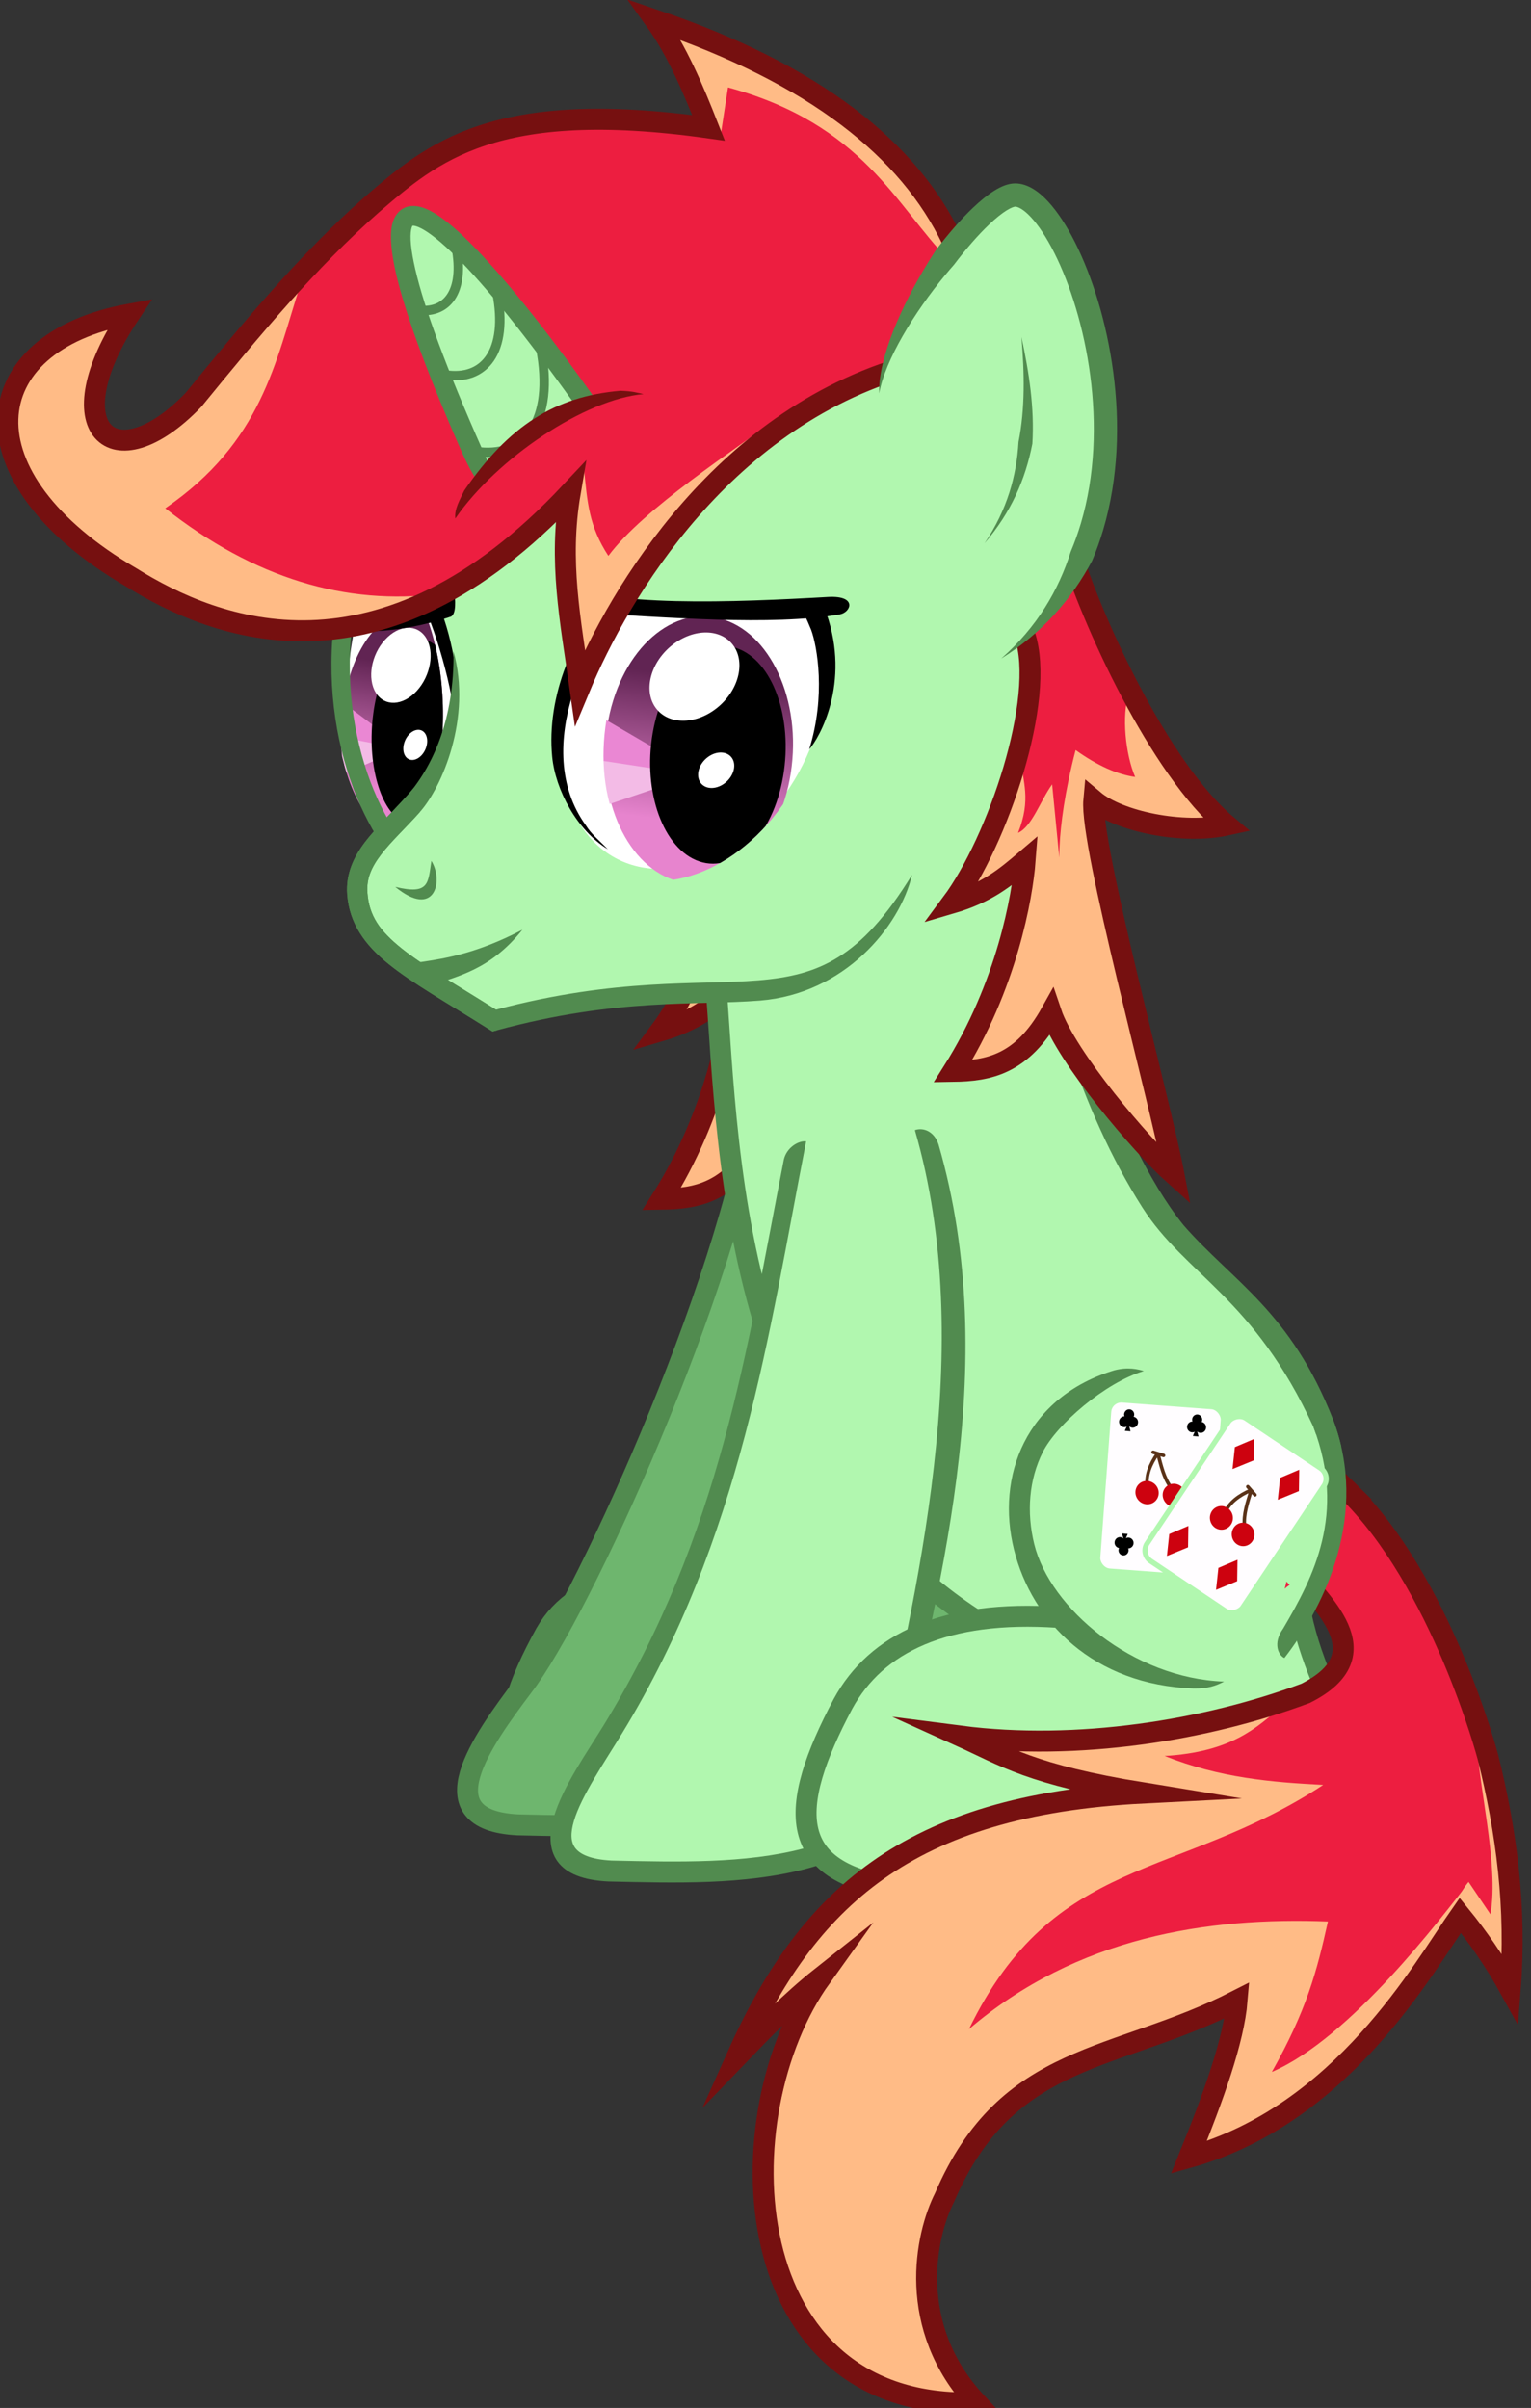 <?xml version="1.0" encoding="UTF-8" standalone="no"?>
<!-- Created with Inkscape (http://www.inkscape.org/) -->

<svg
   xmlns:dc="http://purl.org/dc/elements/1.1/"
   xmlns:cc="http://creativecommons.org/ns#"
   xmlns:rdf="http://www.w3.org/1999/02/22-rdf-syntax-ns#"
   xmlns:svg="http://www.w3.org/2000/svg"
   xmlns="http://www.w3.org/2000/svg"
   xmlns:xlink="http://www.w3.org/1999/xlink"
   xmlns:sodipodi="http://sodipodi.sourceforge.net/DTD/sodipodi-0.dtd"
   xmlns:inkscape="http://www.inkscape.org/namespaces/inkscape"
   width="247.381mm"
   height="388.977mm"
   viewBox="0 0 247.381 388.977"
   version="1.1"
   id="svg9428"
   inkscape:version="0.92.5 (0.92.5+69)"
   sodipodi:docname="JoninCOllabSolo.svg">
  <rect x="0" y="0" width="247.381" height="388.977" fill="#333333" stroke="none"/>
  <defs
     id="defs9422">
    <inkscape:path-effect
       end_linecap_type="zerowidth"
       miter_limit="20"
       linejoin_type="bevel"
       start_linecap_type="zerowidth"
       interpolator_beta="0.2"
       interpolator_type="Linear"
       sort_points="false"
       offset_points="0.545,2.5 | 1,2.5 | 1.8,2.5"
       is_visible="true"
       id="path-effect8068-7-2-8-4-20-5-5-2-0"
       effect="powerstroke" />
    <inkscape:path-effect
       end_linecap_type="zerowidth"
       miter_limit="20"
       linejoin_type="bevel"
       start_linecap_type="zerowidth"
       interpolator_beta="0.2"
       interpolator_type="Linear"
       sort_points="true"
       offset_points="0.5,1.5"
       is_visible="true"
       id="path-effect8121-0-5-1-08-7-1-9-0-8"
       effect="powerstroke" />
    <clipPath
       clipPathUnits="userSpaceOnUse"
       id="clipPath37177">
      <ellipse
         id="ellipse37179"
         ry="26.415"
         rx="19.421"
         cy="3049.867"
         cx="3091.365"
         style="display:inline;fill:#ffffff;stroke-width:0.282"
         transform="matrix(-0.877,-0.481,-0.481,0.877,0,0)"
         inkscape:export-xdpi="113.01"
         inkscape:export-ydpi="113.01"
         inkscape:export-filename="C:\Users\speak_000\Desktop\Karol\Inkscape\Vectory\Rarity\g4485.png" />
    </clipPath>
    <linearGradient
       inkscape:collect="always"
       xlink:href="#linearGradient14438"
       id="linearGradient36933"
       gradientUnits="userSpaceOnUse"
       gradientTransform="matrix(0.918,0,0,0.967,981.218,-1121.649)"
       x1="-1226.472"
       y1="1305.843"
       x2="-1216.078"
       y2="1391.797" />
    <linearGradient
       inkscape:collect="always"
       id="linearGradient14438">
      <stop
         style="stop-color:#612453;stop-opacity:1;"
         offset="0"
         id="stop14440" />
      <stop
         style="stop-color:#e784ce;stop-opacity:1"
         offset="1"
         id="stop14442" />
    </linearGradient>
    <clipPath
       id="SVGID_13_-3-9-1-2-6-2">
      <ellipse
         ry="128.8"
         rx="77.3"
         cy="554.1"
         cx="1494.2"
         id="use176-3-1-5-9-2-8" />
    </clipPath>
    <clipPath
       id="clipPath9245">
      <ellipse
         ry="128.8"
         rx="77.3"
         cy="554.1"
         cx="1494.2"
         id="ellipse9243" />
    </clipPath>
    <clipPath
       clipPathUnits="userSpaceOnUse"
       id="clipPath37183">
      <path
         sodipodi:open="true"
         d="m 4419.609,3901.875 a 15.885,23.318 0 0 1 0.299,-29.482 15.885,23.318 0 0 1 19.737,-5.482 15.885,23.318 0 0 1 7.616,27.284 15.885,23.318 0 0 1 -16.683,16.422"
         sodipodi:end="1.6645274"
         sodipodi:start="2.4720014"
         sodipodi:ry="23.317648"
         sodipodi:rx="15.885017"
         sodipodi:cy="3887.4023"
         sodipodi:cx="4432.064"
         sodipodi:type="arc"
         id="path37185"
         style="display:inline;fill:#ffffff;stroke-width:0.268"
         transform="matrix(-0.802,-0.598,-0.161,0.987,0,0)"
         inkscape:export-xdpi="113.01"
         inkscape:export-ydpi="113.01"
         inkscape:export-filename="C:\Users\speak_000\Desktop\Karol\Inkscape\Vectory\Rarity\g4485.png" />
    </clipPath>
    <clipPath
       id="clipPath9258">
      <ellipse
         ry="128.8"
         rx="77.3"
         cy="554.1"
         cx="1494.2"
         id="ellipse9256" />
    </clipPath>
    <clipPath
       id="clipPath9262">
      <ellipse
         ry="128.8"
         rx="77.3"
         cy="554.1"
         cx="1494.2"
         id="ellipse9260" />
    </clipPath>
    <inkscape:path-effect
       end_linecap_type="zerowidth"
       miter_limit="20"
       linejoin_type="bevel"
       start_linecap_type="zerowidth"
       interpolator_beta="0.2"
       interpolator_type="Linear"
       sort_points="false"
       offset_points="0.545,2.5 | 1,2.5 | 1.8,2.5"
       is_visible="true"
       id="path-effect9264"
       effect="powerstroke" />
    <inkscape:path-effect
       end_linecap_type="zerowidth"
       miter_limit="20"
       linejoin_type="bevel"
       start_linecap_type="zerowidth"
       interpolator_beta="0.2"
       interpolator_type="Linear"
       sort_points="true"
       offset_points="0.5,1.5"
       is_visible="true"
       id="path-effect9266"
       effect="powerstroke" />
    <linearGradient
       inkscape:collect="always"
       xlink:href="#linearGradient14438"
       id="linearGradient10329"
       gradientUnits="userSpaceOnUse"
       gradientTransform="matrix(0.918,0,0,0.967,981.218,-1121.649)"
       x1="-1226.472"
       y1="1305.843"
       x2="-1216.078"
       y2="1391.797" />
  </defs>
  <sodipodi:namedview
     id="base"
     pagecolor="#646464"
     bordercolor="#666666"
     borderopacity="1.0"
     inkscape:pageopacity="0"
     inkscape:pageshadow="2"
     inkscape:zoom="0.35"
     inkscape:cx="164.63453"
     inkscape:cy="575.07463"
     inkscape:document-units="mm"
     inkscape:current-layer="layer1"
     showgrid="false"
     fit-margin-top="0"
     fit-margin-left="0"
     fit-margin-right="0"
     fit-margin-bottom="0"
     inkscape:window-width="1600"
     inkscape:window-height="851"
     inkscape:window-x="0"
     inkscape:window-y="25"
     inkscape:window-maximized="1" />
  <g
     inkscape:label="Layer 1"
     inkscape:groupmode="layer"
     id="layer1"
     transform="translate(73.798,87.988)">
    <g
       id="g10485">
      <path
         style="color:#000000;font-style:normal;font-variant:normal;font-weight:normal;font-stretch:normal;font-size:medium;line-height:normal;font-family:Sans;-inkscape-font-specification:Sans;text-indent:0;text-align:start;text-decoration:none;text-decoration-line:none;letter-spacing:normal;word-spacing:normal;text-transform:none;writing-mode:lr-tb;direction:ltr;baseline-shift:baseline;text-anchor:start;display:inline;overflow:visible;visibility:visible;fill:#518b4f;fill-opacity:1;stroke:none;stroke-width:0.282px;marker:none;enable-background:accumulate"
         d="m -8.248,67.878 c 2.862,-1.586 7.428,-3.833 12.925,-1.117 1.826,-2.808 3.618,-4.889 5.331,-5.925 1.901,-1.152 3.795,-1.279 5.448,-0.616 3.306,1.326 5.534,5.172 7.317,8.592 l 0.756,1.781 c -1.721,-3.301 -6.522,-7.273 -8.779,-8.178 -1.128,-0.453 -2.237,-0.406 -3.699,0.479 -1.462,0.885 -3.244,2.742 -5.182,5.919 l -0.5,0.808 -0.855,-0.49 c -5.094,-2.979 -8.817,-0.797 -11.835,0.876 l -0.929,-2.127 z"
         id="path36881"
         inkscape:connector-curvature="0"
         sodipodi:nodetypes="cccsccsscccccc" />
      <path
         style="fill:#b1f7af;fill-opacity:1;fill-rule:evenodd;stroke:none;stroke-width:0.282px;stroke-linecap:butt;stroke-linejoin:miter;stroke-opacity:1"
         d="m 21.959,12.01 c -5.542,10.986 -7.566,22.288 -2.862,34.193 -14.504,17.381 -6.494,-9.178 -9.385,-14.464 4.021,-6.594 2.63,-14.744 12.247,-19.729 z"
         id="path36853"
         inkscape:connector-curvature="0"
         sodipodi:nodetypes="cccc"
         inkscape:export-filename="C:\Users\speak_000\Desktop\Karol\Inkscape\Vectory\Rarity\g4485.png"
         inkscape:export-xdpi="113.01"
         inkscape:export-ydpi="113.01" />
      <g
         inkscape:export-ydpi="113.01"
         inkscape:export-xdpi="113.01"
         transform="matrix(0.115,0.047,-0.028,0.19,-5.171,69.712)"
         id="g36809"
         inkscape:export-filename="C:\Users\speak_000\Desktop\Karol\Inkscape\Vectory\Rarity\g4485.png">
        <path
           style="fill:#6eb66e;fill-opacity:1;fill-rule:evenodd;stroke:none;stroke-width:0;stroke-linecap:butt;stroke-linejoin:miter;stroke-miterlimit:4;stroke-dasharray:none;stroke-opacity:1"
           d="m -94.739,-116.529 21.087,-13 50.388,-13.869 30.212,-0.365 -14.734,23.201 -45.963,20.168 c -24.401,-0.994 -47.894,6.289 -40.989,-16.136 z"
           id="path36805"
           inkscape:connector-curvature="0"
           sodipodi:nodetypes="ccccccc" />
        <path
           sodipodi:nodetypes="sssss"
           inkscape:connector-curvature="0"
           id="path36807"
           d="m -96.125,-118.45 c -9.491,5.698 -7.649,11.002 3.862,4.535 34.334,-19.29 56.783,-27.487 95.379,-28.158 13.953,-0.243 14.935,-5.035 0.499,-5.008 -38.052,0.072 -63.02,6.588 -99.74,28.631 z"
           style="display:inline;fill:#518b4f;fill-opacity:1;stroke:none" />
      </g>
      <g
         id="g36879"
         transform="matrix(-0.214,0.005,0.005,0.214,19.223,76.784)"
         inkscape:export-xdpi="113.01"
         inkscape:export-ydpi="113.01"
         inkscape:export-filename="C:\Users\speak_000\Desktop\Karol\Inkscape\Vectory\Rarity\g4485.png">
        <path
           sodipodi:nodetypes="ccccccc"
           inkscape:connector-curvature="0"
           id="path36875"
           d="m -105.502,-113.278 31.85,-16.251 50.388,-13.869 30.212,-0.365 -4.967,29.425 -51.661,23.142 c -24.401,-0.994 -62.727,0.342 -55.822,-22.083 z"
           style="fill:#b1f7af;fill-opacity:1;fill-rule:evenodd;stroke:none;stroke-width:0;stroke-linecap:butt;stroke-linejoin:miter;stroke-miterlimit:4;stroke-dasharray:none;stroke-opacity:1" />
        <path
           style="display:inline;fill:#518b4f;fill-opacity:1;stroke:none"
           d="m -107.975,-113.221 c -9.491,5.698 -7.649,11.002 3.862,4.535 34.334,-19.29 68.633,-32.716 107.229,-33.388 13.953,-0.243 14.935,-5.035 0.499,-5.008 -38.052,0.072 -74.87,11.817 -111.59,33.86 z"
           id="path36877"
           inkscape:connector-curvature="0"
           sodipodi:nodetypes="sssss" />
      </g>
      <g
         id="g37139"
         transform="matrix(-0.26,-0.014,-0.014,0.261,288.773,50.483)">
        <path
           sodipodi:nodetypes="cccccccccc"
           inkscape:connector-curvature="0"
           id="path37133"
           d="M 969.823,268.279 C 949.317,222.663 941.028,183.82 930.722,136.408 l 41.431,19.594 C 937.05,99.031 941.01,36.774 937.111,-11.546 L 906.302,-46.291 C 882.821,-0.479 846.774,60.455 810.745,102.788 l 80.293,-6.537 c -8.874,76.774 -47.791,150.279 -64.219,224.96 33.852,-24.053 55.214,-57.107 82.753,-92.219 21.391,15.472 37.959,32.335 60.25,39.287 z"
           style="fill:#ed1e40;fill-opacity:1;fill-rule:evenodd;stroke:#000000;stroke-width:0;stroke-linecap:butt;stroke-linejoin:miter;stroke-miterlimit:4;stroke-dasharray:none;stroke-opacity:1" />
        <path
           sodipodi:nodetypes="ccccccccccccccc"
           inkscape:connector-curvature="0"
           id="path37135"
           d="m 872.737,24.712 -65.824,81.67 c 29.12,-3.113 59.78,1.473 85.936,-16.456 l -61.557,228.554 76.794,-90.812 c 17.282,17.503 36.36,30.219 58.51,34.74 L 930.028,131.371 976.348,156.969 937.341,68.595 c -1.639,14.041 -7.865,24.258 -0.609,45.711 -8.423,-4.3 -12.659,-20.471 -19.503,-31.083 l -8.837,57.9 c 1.118,-0.224 6.223,-27.054 -4.571,-79.842 -14.257,9.028 -26.781,13.725 -37.788,14.627 6.777,-13.612 10.507,-37.584 6.704,-51.196 z"
           style="fill:#ffbb86;fill-opacity:1;fill-rule:nonzero;stroke:#000000;stroke-width:0;stroke-linecap:butt;stroke-linejoin:miter;stroke-miterlimit:4;stroke-dasharray:none;stroke-opacity:1" />
        <path
           sodipodi:nodetypes="ccccccccc"
           inkscape:connector-curvature="0"
           id="path37137"
           d="M 939.134,-7.993 C 923.726,30.624 949.172,120.268 975.572,159.9 c -21.685,-7.614 -32.519,-17.701 -44.156,-28.704 0.491,22.042 7.145,77.975 37.756,132.458 -22.09,-1.52 -42.628,-6.409 -58.909,-39.607 -10.835,27.153 -60.56,79.264 -81.544,96.004 11.534,-46.351 63.241,-201.02 62.176,-228.378 -16.383,12.3 -56.296,18.291 -83.204,10.866 C 851.083,70.096 898.536,-19.46 914.761,-64.78"
           style="fill:none;fill-rule:evenodd;stroke:#761010;stroke-width:12.97;stroke-linecap:butt;stroke-linejoin:miter;stroke-miterlimit:6.9;stroke-dasharray:none;stroke-opacity:1" />
      </g>
      <path
         inkscape:export-filename="coltolisad.png"
         sodipodi:nodetypes="ccccc"
         inkscape:connector-curvature="0"
         id="path17067"
         d="m 49.922,166.63 c -18.342,-1.192 -30.234,-0.159 -35.589,9.258 -8.975,16.214 -8.774,26.69 11.016,28.706 16.238,1.121 33.264,-13.57 54.852,-14.409 26.506,-1.669 12.481,-11.359 8.967,-28.148"
         style="fill:#6eb66e;fill-opacity:1;fill-rule:evenodd;stroke:#518b4f;stroke-width:3.387;stroke-linecap:butt;stroke-linejoin:miter;stroke-miterlimit:4;stroke-dasharray:none;stroke-opacity:1"
         inkscape:export-xdpi="113.15305"
         inkscape:export-ydpi="113.15305" />
      <path
         sodipodi:nodetypes="cccccc"
         inkscape:connector-curvature="0"
         id="path17069"
         d="m 48.478,89.182 c -4.48,30.947 -28.679,83.438 -37.734,95.184 -6.619,8.801 -15.965,21.662 -0.89,22.428 10.91,0.243 21.76,0.546 31.326,-1.978 8.736,-2.283 11.131,-6.182 12.217,-11.637 5.474,-31.172 25.859,-68.163 13.778,-103.619"
         style="fill:#6eb66e;fill-opacity:1;fill-rule:evenodd;stroke:#518b4f;stroke-width:3.387;stroke-linecap:butt;stroke-linejoin:miter;stroke-miterlimit:4;stroke-dasharray:none;stroke-opacity:1"
         inkscape:export-xdpi="113.01"
         inkscape:export-ydpi="113.01" />
      <path
         inkscape:export-filename="coltolisad.png"
         style="fill:#b1f7af;fill-opacity:1;fill-rule:evenodd;stroke:none;stroke-width:0.282px;stroke-linecap:butt;stroke-linejoin:miter;stroke-opacity:1"
         d="m 92.372,49.504 -50.868,11.966 c -2.042,67.253 18.035,92.164 42.636,112.171 l 51.13,1.228 c 14.648,-21.384 4.934,-36.766 -8.291,-51.283 -15.014,-12.668 -27.173,-31.71 -34.606,-74.082 z"
         id="path17071"
         inkscape:connector-curvature="0"
         sodipodi:nodetypes="cccccc"
         inkscape:export-xdpi="113.15305"
         inkscape:export-ydpi="113.15305" />
      <path
         inkscape:export-filename="coltolisad.png"
         style="color:#000000;font-style:normal;font-variant:normal;font-weight:normal;font-stretch:normal;font-size:medium;line-height:normal;font-family:sans-serif;text-indent:0;text-align:start;text-decoration:none;text-decoration-line:none;text-decoration-style:solid;text-decoration-color:#000000;letter-spacing:normal;word-spacing:normal;text-transform:none;writing-mode:lr-tb;direction:ltr;baseline-shift:baseline;text-anchor:start;white-space:normal;clip-rule:nonzero;display:inline;overflow:visible;visibility:visible;opacity:1;isolation:auto;mix-blend-mode:normal;color-interpolation:sRGB;color-interpolation-filters:linearRGB;solid-color:#000000;solid-opacity:1;fill:#518b4f;fill-opacity:1;fill-rule:evenodd;stroke:none;stroke-width:3.387;stroke-linecap:butt;stroke-linejoin:miter;stroke-miterlimit:4;stroke-dasharray:none;stroke-dashoffset:0;stroke-opacity:1;color-rendering:auto;image-rendering:auto;shape-rendering:auto;text-rendering:auto;enable-background:accumulate"
         d="m 90.442,47.342 3.314,0.135 c 3.48,18.342 12.26,48.267 23.692,62.463 8.036,9.171 17.32,13.936 24.169,31.413 v 0.01 0.011 c 0.551,1.461 0.985,2.918 1.313,4.366 l -3.152,1.132 c -0.334,-1.391 -0.773,-2.822 -1.328,-4.296 -9.664,-21.051 -20.706,-24.558 -27.699,-35.563 -9.965,-15.683 -15.966,-35.649 -20.317,-59.67 z"
         id="path17073"
         inkscape:connector-curvature="0"
         sodipodi:nodetypes="cccccccccscc"
         inkscape:export-xdpi="113.15305"
         inkscape:export-ydpi="113.15305" />
      <path
         inkscape:export-filename="coltolisad.png"
         style="fill:none;fill-rule:evenodd;stroke:#518b4f;stroke-width:3.387;stroke-linecap:butt;stroke-linejoin:miter;stroke-miterlimit:4;stroke-dasharray:none;stroke-opacity:1"
         d="m 41.385,65.496 c 2.723,24.842 -0.096,83.031 45.058,109.833"
         id="path17075"
         inkscape:connector-curvature="0"
         sodipodi:nodetypes="cc"
         inkscape:export-xdpi="113.15305"
         inkscape:export-ydpi="113.15305" />
      <g
         transform="matrix(-0.282,0,-0.034,0.282,-83.099,-62.533)"
         id="g17093">
        <path
           style="fill:#b1f7af;fill-opacity:1;fill-rule:evenodd;stroke:none;stroke-width:12;stroke-linecap:butt;stroke-linejoin:miter;stroke-miterlimit:4;stroke-dasharray:none;stroke-opacity:1"
           d="m -556.842,565.865 c 8.219,109.656 9.707,223.288 63.914,334 15.834,32.272 45.769,78.931 -7.835,81.645 -38.719,0.859 -77.237,1.935 -110.509,-7.01 -30.388,-8.09 -37.911,-21.905 -40.41,-41.235 -11.684,-110.45 -31.785,-244.242 19.793,-369.875"
           id="path17095"
           inkscape:connector-curvature="0"
           sodipodi:nodetypes="cccccc" />
        <path
           sodipodi:nodetypes="ccccsccccccssccccccssccccsccccc"
           inkscape:connector-curvature="0"
           id="path17097"
           d="m -638.868,565.222 c -52.353,127.523 -30.441,258.436 -18.78,368.675 l 0.008,0.07 0.01,0.068 c 1.324,10.244 4.158,19.946 11.172,28.002 7.012,8.053 17.743,14.026 33.629,18.258 0.004,10e-4 0.008,9.4e-4 0.012,0.002 10e-4,3.9e-4 0.002,0.002 0.004,0.002 34.506,9.274 73.495,8.068 112.186,7.209 h 0.084 l 0.086,-0.006 c 14.296,-0.724 24.339,-4.44 30.326,-11.463 5.987,-7.023 6.787,-16.306 5.24,-25.285 -3.093,-17.958 -14.887,-37.711 -22.648,-53.531 -53.511,-109.294 -55.527,-213.324 -63.765,-323.232 -0.752,-6.86 -6.939,-10.951 -11.518,-10.445 8.2,109.402 9.607,226.828 64.508,338.958 v 0.002 l 0.002,0.002 c 8.072,16.452 19.164,36.165 21.596,50.283 1.216,7.059 0.436,11.966 -2.545,15.463 -2.979,3.494 -9.29,6.622 -21.771,7.26 -38.693,0.859 -76.682,1.796 -108.678,-6.807 l -0.008,-0.002 -0.008,-0.002 c -14.492,-3.858 -22.712,-8.838 -27.682,-14.545 -4.967,-5.705 -7.143,-12.572 -8.318,-21.652 -4.5e-4,-0.003 -10e-4,-0.006 -0.002,-0.01 -11.708,-110.635 -29.422,-251.71 21.358,-375.4 -4.486,-1.678 -11.062,0.555 -14.496,8.126 z"
           style="color:#000000;font-style:normal;font-variant:normal;font-weight:normal;font-stretch:normal;font-size:medium;line-height:normal;font-family:sans-serif;text-indent:0;text-align:start;text-decoration:none;text-decoration-line:none;text-decoration-style:solid;text-decoration-color:#000000;letter-spacing:normal;word-spacing:normal;text-transform:none;writing-mode:lr-tb;direction:ltr;baseline-shift:baseline;text-anchor:start;white-space:normal;clip-rule:nonzero;display:inline;overflow:visible;visibility:visible;opacity:1;isolation:auto;mix-blend-mode:normal;color-interpolation:sRGB;color-interpolation-filters:linearRGB;solid-color:#000000;solid-opacity:1;fill:#518b4f;fill-opacity:1;fill-rule:evenodd;stroke:none;stroke-width:12;stroke-linecap:butt;stroke-linejoin:miter;stroke-miterlimit:4;stroke-dasharray:none;stroke-dashoffset:0;stroke-opacity:1;color-rendering:auto;image-rendering:auto;shape-rendering:auto;text-rendering:auto;enable-background:accumulate" />
      </g>
      <path
         inkscape:export-filename="coltolisad.png"
         style="fill:#b1f7af;fill-opacity:1;fill-rule:evenodd;stroke:#518b4f;stroke-width:3.387;stroke-linecap:butt;stroke-linejoin:miter;stroke-miterlimit:4;stroke-dasharray:none;stroke-opacity:1"
         d="m 97.215,173.274 c -18.328,-1.242 -29.445,4.154 -34.796,13.965 -8.968,16.892 -9.534,27.807 10.241,29.908 16.226,1.167 33.24,-14.138 54.812,-15.012 26.487,-1.739 12.471,-11.834 8.961,-29.326"
         id="path17107"
         inkscape:connector-curvature="0"
         sodipodi:nodetypes="ccccc"
         inkscape:export-xdpi="113.15305"
         inkscape:export-ydpi="113.15305" />
      <path
         inkscape:export-filename="coltolisad.png"
         style="color:#000000;font-style:normal;font-variant:normal;font-weight:normal;font-stretch:normal;font-size:medium;line-height:normal;font-family:sans-serif;text-indent:0;text-align:start;text-decoration:none;text-decoration-line:none;text-decoration-style:solid;text-decoration-color:#000000;letter-spacing:normal;word-spacing:normal;text-transform:none;writing-mode:lr-tb;direction:ltr;baseline-shift:baseline;text-anchor:start;white-space:normal;clip-rule:nonzero;display:inline;overflow:visible;visibility:visible;opacity:1;isolation:auto;mix-blend-mode:normal;color-interpolation:sRGB;color-interpolation-filters:linearRGB;solid-color:#000000;solid-opacity:1;fill:#518b4f;fill-opacity:1;fill-rule:evenodd;stroke:none;stroke-width:3.387;stroke-linecap:butt;stroke-linejoin:miter;stroke-miterlimit:4;stroke-dasharray:none;stroke-dashoffset:0;stroke-opacity:1;color-rendering:auto;image-rendering:auto;shape-rendering:auto;text-rendering:auto;enable-background:accumulate"
         d="m 106.272,133.365 c 2.212,-0.57 3.825,-0.164 4.752,0.119 -6.281,1.879 -14.085,8.639 -16.323,13.081 -2.238,4.443 -2.658,9.755 -1.377,14.921 2.561,10.332 15.931,21.645 30.662,22.166 -1.358,0.697 -2.609,1.141 -4.909,1.116 -16.162,-0.572 -26.134,-10.747 -29.04,-22.467 -1.453,-5.86 -1.008,-12.004 1.64,-17.26 2.648,-5.256 7.53,-9.563 14.596,-11.677 z"
         id="path17109"
         inkscape:connector-curvature="0"
         sodipodi:nodetypes="ccssccssc"
         inkscape:export-xdpi="113.15305"
         inkscape:export-ydpi="113.15305" />
      <g
         id="g36663"
         transform="matrix(0.043,0.255,-0.255,0.044,471.821,-450.748)">
        <path
           style="fill:#ed1e40;fill-opacity:1;fill-rule:evenodd;stroke:#000000;stroke-width:0;stroke-linecap:butt;stroke-linejoin:miter;stroke-miterlimit:4;stroke-dasharray:none;stroke-opacity:1"
           d="m 2059.847,1651.93 c 62.859,-39.578 118.024,-72.879 221.246,-74.564 9.956,3.963 9.933,5.991 19.459,3.368 9.363,-2.579 94.024,5.284 98.195,8.619 6.07,4.852 -54.295,19.293 -48.012,22.985 99.182,58.274 116.24,127.827 130.823,189.941 l -89.232,-40.338 c 13.237,57.451 8.726,114.901 51.339,172.352 51.543,48.681 106.96,54.752 165.018,31.781 -26.022,62.384 -56.556,121.158 -194.354,94.121 l -79.453,-39.115 18.335,40.338 c -37.597,-26.409 -75.575,-51.865 -94.121,-125.902 -14.861,-41.967 -18.956,-83.935 -11.001,-125.902 l -47.672,83.12 c 19.22,-89.669 15.303,-177.521 -11.001,-235.6 -39.285,8.767 -61.922,12.999 -51.339,29.022 z"
           id="path36655"
           inkscape:connector-curvature="0"
           sodipodi:nodetypes="ccsssccccccccccccc" />
        <path
           style="fill:#ffbb86;fill-opacity:1;fill-rule:evenodd;stroke:#000000;stroke-width:0;stroke-linecap:butt;stroke-linejoin:miter;stroke-miterlimit:4;stroke-dasharray:none;stroke-opacity:1"
           d="m 2479.717,1802.228 c -4.747,-60.626 -79.396,-160.658 -140.99,-198.651 18.496,20.427 82.836,88.33 95.438,140.658 -34.299,-27.768 -56.713,-37.99 -86.66,-50.146 -15.606,73.463 -17.288,156.024 28.111,232.199 -98.742,-70.49 -69.334,-143.897 -112.674,-243.457 -7.202,31.766 -15.284,62.87 -34.688,94.636 4.585,-40.831 -7.17,-59.543 -18.461,-77.487 l -6.805,186.549 38.486,-69.641 c 1.08,120.309 33.826,207.034 115.457,241.91 l -14.661,-34.82 c 105.232,49.824 209.408,95.564 262.069,-57.728 -52.942,23.199 -101.84,4.43 -152.11,-22.908 -44.013,-60.172 -45.64,-120.344 -63.227,-180.516 z"
           id="path36657"
           inkscape:connector-curvature="0"
           sodipodi:nodetypes="cccccccccccccccc" />
        <path
           style="fill:#ffbb86;fill-opacity:1;fill-rule:evenodd;stroke:#000000;stroke-width:0;stroke-linecap:butt;stroke-linejoin:miter;stroke-miterlimit:4;stroke-dasharray:none;stroke-opacity:1"
           d="m 2338.103,1603.381 c 22.762,26.877 46.447,-10.041 68.224,-16.707 -53.858,-7.729 -107.034,-12.045 -157.659,-3.609 27.964,4.801 81.641,-0.647 111.629,10.228 z"
           id="path36659"
           inkscape:connector-curvature="0"
           sodipodi:nodetypes="ccccc" />
        <path
           sodipodi:nodetypes="ccccccccccccccc"
           inkscape:connector-curvature="0"
           id="path36661"
           d="m 2083.355,1637.86 c 66.572,-49.026 179.731,-59.339 179.731,-59.339 48.018,-3.774 96.407,-1.985 145.498,10.346 -19.214,6.694 -35.897,14.677 -50.815,23.113 28.589,28.39 110.083,93.026 120.223,192.267 -34.676,-21.449 -67.289,-39.873 -91.529,-46.031 25.418,81.17 6.697,146.654 90.181,200.554 21.161,15.697 75.362,37.362 129.763,1.624 -20.358,149.632 -204.082,126.773 -278.499,51.481 11.776,21.521 26.099,41.083 40.491,60.592 -90.041,-60.036 -137.296,-131.153 -119.606,-278.038 -23.327,67.558 -37.27,81.355 -54.423,106.698 21.651,-70.241 22.59,-152.166 10.293,-217.028 -15.978,-52.209 -54.621,-18.499 -81.436,-3.328 -34.825,-15.939 -107.58,5.648 -39.873,-42.912 z"
           style="fill:none;fill-opacity:0.283;fill-rule:evenodd;stroke:#761010;stroke-width:13.096;stroke-linecap:butt;stroke-linejoin:miter;stroke-miterlimit:12.8;stroke-dasharray:none;stroke-opacity:1" />
      </g>
      <path
         inkscape:export-filename="coltolisad.png"
         style="fill:#b1f7af;fill-opacity:1;fill-rule:evenodd;stroke:none;stroke-width:0.282px;stroke-linecap:butt;stroke-linejoin:miter;stroke-opacity:1"
         d="m 141.378,144.662 -7.162,-2.827 -8.67,16.115 12.361,13.824 c 0.523,3.306 4.817,-19.641 3.471,-27.112 z"
         id="path17123"
         inkscape:connector-curvature="0"
         sodipodi:nodetypes="ccccc"
         inkscape:export-xdpi="113.15305"
         inkscape:export-ydpi="113.15305" />
      <path
         inkscape:export-filename="coltolisad.png"
         sodipodi:nodetypes="ccccccc"
         inkscape:connector-curvature="0"
         id="path17125"
         d="m 141.617,141.352 v 0.01 0.011 c 5.692,15.106 -1.095,29.732 -7.885,38.471 -0.903,-0.392 -1.954,-2.312 -0.204,-4.75 4.937,-8.372 10.198,-18.511 4.922,-32.519 z"
         style="color:#000000;font-style:normal;font-variant:normal;font-weight:normal;font-stretch:normal;font-size:medium;line-height:normal;font-family:sans-serif;text-indent:0;text-align:start;text-decoration:none;text-decoration-line:none;text-decoration-style:solid;text-decoration-color:#000000;letter-spacing:normal;word-spacing:normal;text-transform:none;writing-mode:lr-tb;direction:ltr;baseline-shift:baseline;text-anchor:start;white-space:normal;clip-rule:nonzero;display:inline;overflow:visible;visibility:visible;opacity:1;isolation:auto;mix-blend-mode:normal;color-interpolation:sRGB;color-interpolation-filters:linearRGB;solid-color:#000000;solid-opacity:1;fill:#518b4f;fill-opacity:1;fill-rule:evenodd;stroke:none;stroke-width:3.387;stroke-linecap:butt;stroke-linejoin:miter;stroke-miterlimit:4;stroke-dasharray:none;stroke-dashoffset:0;stroke-opacity:1;color-rendering:auto;image-rendering:auto;shape-rendering:auto;text-rendering:auto;enable-background:accumulate"
         inkscape:export-xdpi="113.15305"
         inkscape:export-ydpi="113.15305" />
      <g
         id="g36745"
         transform="matrix(0.257,0.019,-0.019,0.257,-378.423,-333.528)">
        <g
           id="g36719"
           transform="matrix(-0.883,0.469,0.469,0.883,2610.507,996.788)">
          <g
             id="g36707">
            <rect
               transform="matrix(-0.883,0.47,0.47,0.883,0,0)"
               rx="8"
               ry="8"
               y="689.995"
               x="-602.241"
               height="107.567"
               width="72.119"
               id="rect36665"
               style="opacity:1;fill:#fffdff;fill-opacity:1;fill-rule:nonzero;stroke:#b1f7af;stroke-width:3.289;stroke-linecap:round;stroke-linejoin:miter;stroke-miterlimit:4;stroke-dasharray:none;stroke-dashoffset:24;stroke-opacity:1" />
            <g
               id="g36675"
               transform="matrix(1.413,-0.778,0.778,1.413,-612.001,480.909)">
              <ellipse
                 ry="2.136"
                 rx="2.076"
                 cy="362.808"
                 cx="807.242"
                 id="ellipse36667"
                 style="opacity:1;fill:#000000;fill-opacity:1;fill-rule:nonzero;stroke:#5a3218;stroke-width:0;stroke-linecap:round;stroke-linejoin:bevel;stroke-miterlimit:4;stroke-dasharray:none;stroke-dashoffset:24;stroke-opacity:1" />
              <ellipse
                 style="opacity:1;fill:#000000;fill-opacity:1;fill-rule:nonzero;stroke:#5a3218;stroke-width:0;stroke-linecap:round;stroke-linejoin:bevel;stroke-miterlimit:4;stroke-dasharray:none;stroke-dashoffset:24;stroke-opacity:1"
                 id="ellipse36669"
                 cx="810.514"
                 cy="362.926"
                 rx="2.047"
                 ry="2.105" />
              <ellipse
                 ry="2.015"
                 rx="1.959"
                 cy="359.957"
                 cx="808.893"
                 id="ellipse36671"
                 style="opacity:1;fill:#000000;fill-opacity:1;fill-rule:nonzero;stroke:#5a3218;stroke-width:0;stroke-linecap:round;stroke-linejoin:bevel;stroke-miterlimit:4;stroke-dasharray:none;stroke-dashoffset:24;stroke-opacity:1" />
              <path
                 inkscape:connector-curvature="0"
                 id="path36673"
                 d="m 808.925,363.168 -1.129,3.243 h 2.206 z"
                 style="fill:#000000;fill-opacity:1;fill-rule:evenodd;stroke:#000000;stroke-width:0;stroke-linecap:butt;stroke-linejoin:miter;stroke-miterlimit:4;stroke-dasharray:none;stroke-opacity:1" />
            </g>
            <g
               transform="matrix(1.413,-0.778,0.778,1.413,-574.27,460.769)"
               id="g36685">
              <ellipse
                 style="opacity:1;fill:#000000;fill-opacity:1;fill-rule:nonzero;stroke:#5a3218;stroke-width:0;stroke-linecap:round;stroke-linejoin:bevel;stroke-miterlimit:4;stroke-dasharray:none;stroke-dashoffset:24;stroke-opacity:1"
                 id="ellipse36677"
                 cx="807.242"
                 cy="362.808"
                 rx="2.076"
                 ry="2.136" />
              <ellipse
                 ry="2.105"
                 rx="2.047"
                 cy="362.926"
                 cx="810.514"
                 id="ellipse36679"
                 style="opacity:1;fill:#000000;fill-opacity:1;fill-rule:nonzero;stroke:#5a3218;stroke-width:0;stroke-linecap:round;stroke-linejoin:bevel;stroke-miterlimit:4;stroke-dasharray:none;stroke-dashoffset:24;stroke-opacity:1" />
              <ellipse
                 style="opacity:1;fill:#000000;fill-opacity:1;fill-rule:nonzero;stroke:#5a3218;stroke-width:0;stroke-linecap:round;stroke-linejoin:bevel;stroke-miterlimit:4;stroke-dasharray:none;stroke-dashoffset:24;stroke-opacity:1"
                 id="ellipse36681"
                 cx="808.893"
                 cy="359.957"
                 rx="1.959"
                 ry="2.015" />
              <path
                 style="fill:#000000;fill-opacity:1;fill-rule:evenodd;stroke:#000000;stroke-width:0;stroke-linecap:butt;stroke-linejoin:miter;stroke-miterlimit:4;stroke-dasharray:none;stroke-opacity:1"
                 d="m 808.925,363.168 -1.129,3.243 h 2.206 z"
                 id="path36683"
                 inkscape:connector-curvature="0" />
            </g>
            <g
               id="g36695"
               transform="matrix(-1.418,0.768,-0.768,-1.418,2309.698,305.735)">
              <ellipse
                 ry="2.136"
                 rx="2.076"
                 cy="362.808"
                 cx="807.242"
                 id="ellipse36687"
                 style="opacity:1;fill:#000000;fill-opacity:1;fill-rule:nonzero;stroke:#5a3218;stroke-width:0;stroke-linecap:round;stroke-linejoin:bevel;stroke-miterlimit:4;stroke-dasharray:none;stroke-dashoffset:24;stroke-opacity:1" />
              <ellipse
                 style="opacity:1;fill:#000000;fill-opacity:1;fill-rule:nonzero;stroke:#5a3218;stroke-width:0;stroke-linecap:round;stroke-linejoin:bevel;stroke-miterlimit:4;stroke-dasharray:none;stroke-dashoffset:24;stroke-opacity:1"
                 id="ellipse36689"
                 cx="810.514"
                 cy="362.926"
                 rx="2.047"
                 ry="2.105" />
              <ellipse
                 ry="2.015"
                 rx="1.959"
                 cy="359.957"
                 cx="808.893"
                 id="ellipse36691"
                 style="opacity:1;fill:#000000;fill-opacity:1;fill-rule:nonzero;stroke:#5a3218;stroke-width:0;stroke-linecap:round;stroke-linejoin:bevel;stroke-miterlimit:4;stroke-dasharray:none;stroke-dashoffset:24;stroke-opacity:1" />
              <path
                 inkscape:connector-curvature="0"
                 id="path36693"
                 d="m 808.925,363.168 -1.129,3.243 h 2.206 z"
                 style="fill:#000000;fill-opacity:1;fill-rule:evenodd;stroke:#000000;stroke-width:0;stroke-linecap:butt;stroke-linejoin:miter;stroke-miterlimit:4;stroke-dasharray:none;stroke-opacity:1" />
            </g>
            <g
               transform="matrix(-1.418,0.768,-0.768,-1.418,2274.518,324.116)"
               id="g36705">
              <ellipse
                 style="opacity:1;fill:#000000;fill-opacity:1;fill-rule:nonzero;stroke:#5a3218;stroke-width:0;stroke-linecap:round;stroke-linejoin:bevel;stroke-miterlimit:4;stroke-dasharray:none;stroke-dashoffset:24;stroke-opacity:1"
                 id="ellipse36697"
                 cx="807.242"
                 cy="362.808"
                 rx="2.076"
                 ry="2.136" />
              <ellipse
                 ry="2.105"
                 rx="2.047"
                 cy="362.926"
                 cx="810.514"
                 id="ellipse36699"
                 style="opacity:1;fill:#000000;fill-opacity:1;fill-rule:nonzero;stroke:#5a3218;stroke-width:0;stroke-linecap:round;stroke-linejoin:bevel;stroke-miterlimit:4;stroke-dasharray:none;stroke-dashoffset:24;stroke-opacity:1" />
              <ellipse
                 style="opacity:1;fill:#000000;fill-opacity:1;fill-rule:nonzero;stroke:#5a3218;stroke-width:0;stroke-linecap:round;stroke-linejoin:bevel;stroke-miterlimit:4;stroke-dasharray:none;stroke-dashoffset:24;stroke-opacity:1"
                 id="ellipse36701"
                 cx="808.893"
                 cy="359.957"
                 rx="1.959"
                 ry="2.015" />
              <path
                 style="fill:#000000;fill-opacity:1;fill-rule:evenodd;stroke:#000000;stroke-width:0;stroke-linecap:butt;stroke-linejoin:miter;stroke-miterlimit:4;stroke-dasharray:none;stroke-opacity:1"
                 d="m 808.925,363.168 -1.129,3.243 h 2.206 z"
                 id="path36703"
                 inkscape:connector-curvature="0" />
            </g>
          </g>
          <g
             id="g36717"
             transform="matrix(0.831,0.242,-0.242,0.831,243.35,-137.985)">
            <path
               sodipodi:nodetypes="ccc"
               inkscape:connector-curvature="0"
               id="path36709"
               d="m 849.042,382.564 c -4.08,-6.174 -11.17,-10.401 -20.885,-12.929 3.85,8.274 8.229,16.451 8.578,25.361"
               style="fill:none;fill-rule:evenodd;stroke:#5a3218;stroke-width:2.533;stroke-linecap:butt;stroke-linejoin:bevel;stroke-miterlimit:4;stroke-dasharray:none;stroke-opacity:1" />
            <ellipse
               ry="8.516"
               rx="8.205"
               cy="400.528"
               cx="838.599"
               id="ellipse36711"
               style="opacity:1;fill:#cd020f;fill-opacity:1;fill-rule:nonzero;stroke:#dde9e3;stroke-width:0;stroke-linecap:round;stroke-linejoin:miter;stroke-miterlimit:4;stroke-dasharray:none;stroke-dashoffset:24;stroke-opacity:1" />
            <ellipse
               ry="8.578"
               rx="8.329"
               cy="386.418"
               cx="852.399"
               id="ellipse36713"
               style="opacity:1;fill:#cd020f;fill-opacity:1;fill-rule:nonzero;stroke:#dde9e3;stroke-width:0;stroke-linecap:round;stroke-linejoin:miter;stroke-miterlimit:4;stroke-dasharray:none;stroke-dashoffset:24;stroke-opacity:1" />
            <path
               sodipodi:nodetypes="cc"
               inkscape:connector-curvature="0"
               id="path36715"
               d="m 825.935,373.459 4.318,-6.654"
               style="fill:none;fill-rule:evenodd;stroke:#5a3218;stroke-width:2.533;stroke-linecap:round;stroke-linejoin:miter;stroke-miterlimit:4;stroke-dasharray:none;stroke-opacity:1" />
          </g>
        </g>
        <g
           id="g36743"
           transform="matrix(-0.871,-0.492,-0.492,0.871,3057.543,1865.18)">
          <g
             id="g36731">
            <rect
               style="opacity:1;fill:#fffdff;fill-opacity:1;fill-rule:nonzero;stroke:#b1f7af;stroke-width:3.289;stroke-linecap:round;stroke-linejoin:miter;stroke-miterlimit:4;stroke-dasharray:none;stroke-dashoffset:24;stroke-opacity:1"
               id="rect36721"
               width="72.119"
               height="107.567"
               x="859.424"
               y="324.21"
               ry="8"
               rx="8"
               transform="rotate(-0.063)" />
            <path
               style="fill:#cd020f;fill-opacity:1;fill-rule:evenodd;stroke:#000000;stroke-width:0;stroke-linecap:butt;stroke-linejoin:miter;stroke-miterlimit:4;stroke-dasharray:none;stroke-opacity:1"
               d="m 879.202,399.904 -7.266,11.245 8.006,11.865 6.401,-12.255 z"
               id="path36723"
               inkscape:connector-curvature="0"
               sodipodi:nodetypes="ccccc" />
            <path
               style="fill:#cd020f;fill-opacity:1;fill-rule:evenodd;stroke:#000000;stroke-width:0;stroke-linecap:butt;stroke-linejoin:miter;stroke-miterlimit:4;stroke-dasharray:none;stroke-opacity:1"
               d="m 912.579,331.218 -7.266,11.245 8.006,11.865 6.401,-12.255 z"
               id="path36725"
               inkscape:connector-curvature="0"
               sodipodi:nodetypes="ccccc" />
            <path
               sodipodi:nodetypes="ccccc"
               inkscape:connector-curvature="0"
               id="path36727"
               d="m 916.579,399.341 -7.266,11.245 8.006,11.865 6.401,-12.255 z"
               style="fill:#cd020f;fill-opacity:1;fill-rule:evenodd;stroke:#000000;stroke-width:0;stroke-linecap:butt;stroke-linejoin:miter;stroke-miterlimit:4;stroke-dasharray:none;stroke-opacity:1" />
            <path
               sodipodi:nodetypes="ccccc"
               inkscape:connector-curvature="0"
               id="path36729"
               d="m 878.298,331.504 -7.266,11.245 8.006,11.865 6.401,-12.255 z"
               style="fill:#cd020f;fill-opacity:1;fill-rule:evenodd;stroke:#000000;stroke-width:0;stroke-linecap:butt;stroke-linejoin:miter;stroke-miterlimit:4;stroke-dasharray:none;stroke-opacity:1" />
          </g>
          <g
             transform="matrix(0.644,0.579,-0.579,0.644,576.943,-358.746)"
             id="g36741">
            <path
               style="fill:none;fill-rule:evenodd;stroke:#5a3218;stroke-width:2.533;stroke-linecap:butt;stroke-linejoin:bevel;stroke-miterlimit:4;stroke-dasharray:none;stroke-opacity:1"
               d="m 849.042,382.564 c -4.08,-6.174 -11.17,-10.401 -20.885,-12.929 3.85,8.274 8.229,16.451 8.578,25.361"
               id="path36733"
               inkscape:connector-curvature="0"
               sodipodi:nodetypes="ccc" />
            <ellipse
               style="opacity:1;fill:#cd020f;fill-opacity:1;fill-rule:nonzero;stroke:#dde9e3;stroke-width:0;stroke-linecap:round;stroke-linejoin:miter;stroke-miterlimit:4;stroke-dasharray:none;stroke-dashoffset:24;stroke-opacity:1"
               id="ellipse36735"
               cx="838.599"
               cy="400.528"
               rx="8.205"
               ry="8.516" />
            <ellipse
               style="opacity:1;fill:#cd020f;fill-opacity:1;fill-rule:nonzero;stroke:#dde9e3;stroke-width:0;stroke-linecap:round;stroke-linejoin:miter;stroke-miterlimit:4;stroke-dasharray:none;stroke-dashoffset:24;stroke-opacity:1"
               id="ellipse36737"
               cx="852.399"
               cy="386.418"
               rx="8.329"
               ry="8.578" />
            <path
               style="fill:none;fill-rule:evenodd;stroke:#5a3218;stroke-width:2.533;stroke-linecap:round;stroke-linejoin:miter;stroke-miterlimit:4;stroke-dasharray:none;stroke-opacity:1"
               d="m 825.935,373.459 4.318,-6.654"
               id="path36739"
               inkscape:connector-curvature="0"
               sodipodi:nodetypes="cc" />
          </g>
        </g>
      </g>
      <g
         transform="matrix(-0.675,0.155,0.155,0.675,527.687,-1262.702)"
         id="g36753"
         style="display:inline"
         inkscape:export-xdpi="113.01"
         inkscape:export-ydpi="113.01"
         inkscape:export-filename="C:\Users\speak_000\Desktop\Karol\Inkscape\Vectory\Rarity\g4485.png">
        <path
           style="display:inline;fill:#6eb66e;fill-opacity:1;stroke:none"
           d="m 1131.886,1570.646 c -2.092,-14.646 -25.001,-41.169 -32.035,-40.639 -12.655,0.953 -33.285,71.634 9.559,99.274 z"
           id="path36747"
           inkscape:connector-curvature="0" />
        <path
           style="display:inline;fill:#518b4f;fill-opacity:1;stroke:none"
           d="m 1131.886,1570.646 c -0.146,-3.743 -1.635,-8.358 -3.899,-13.165 -2.259,-4.796 -5.28,-9.771 -8.489,-14.298 -0.576,-0.812 -1.158,-1.61 -1.743,-2.391 -2.912,-3.363 -5.892,-6.363 -8.624,-8.639 -1.658,-1.382 -3.28,-2.543 -4.782,-3.353 -0.753,-0.406 -1.518,-0.747 -2.273,-0.977 -0.747,-0.227 -1.571,-0.373 -2.411,-0.309 -1.357,0.102 -2.598,0.656 -3.681,1.404 -1.085,0.749 -2.103,1.754 -3.05,2.917 -1.89,2.322 -3.676,5.498 -5.254,9.225 -3.163,7.472 -5.646,17.537 -6.355,28.415 -0.709,10.881 0.351,22.703 4.393,33.636 0.809,2.189 1.739,4.344 2.799,6.449 5.005,8.079 11.856,14.886 20.894,19.723 -8.109,-6.222 -13.298,-13.909 -16.428,-21.971 -0.972,-1.93 -1.827,-3.912 -2.575,-5.934 -3.743,-10.124 -4.769,-21.214 -4.094,-31.577 0.675,-10.366 3.044,-19.878 5.97,-26.791 1.467,-3.465 3.034,-6.183 4.527,-8.017 0.745,-0.915 1.426,-1.553 2.012,-1.958 0.589,-0.406 0.992,-0.516 1.217,-0.533 0.039,-0 0.219,-0 0.581,0.107 0.353,0.107 0.805,0.297 1.355,0.594 1.105,0.596 2.444,1.534 3.955,2.794 2.471,2.059 5.259,4.854 8.045,8.071 0.658,0.655 1.316,1.331 1.971,2.023 3.657,3.866 7.198,8.24 10.041,12.517 2.832,4.259 5.007,8.471 5.899,12.041 z"
           id="path36749"
           inkscape:connector-curvature="0"
           sodipodi:nodetypes="csc"
           inkscape:path-effect="#path-effect8068-7-2-8-4-20-5-5-2-0"
           inkscape:original-d="m 1131.8864,1570.6463 c -2.0922,-14.6457 -25.0011,-41.1694 -32.0352,-40.6395 -12.6548,0.9533 -33.2846,71.6336 9.5585,99.2743" />
        <path
           style="display:inline;fill:#518b4f;fill-opacity:1;stroke:none"
           d="m 1100.544,1560.541 c -1.134,7.674 -1.819,15.45 -0.84,23.079 1.976,7.518 5.546,14.457 11.666,20.685 -5.351,-6.868 -7.824,-14.042 -8.722,-21.258 -1.895,-7.099 -2.249,-14.66 -2.104,-22.506 z"
           id="path36751"
           inkscape:connector-curvature="0"
           sodipodi:nodetypes="cc"
           inkscape:path-effect="#path-effect8121-0-5-1-08-7-1-9-0-8"
           inkscape:original-d="m 1100.5445,1560.5406 c -1.2842,15.5201 -0.639,30.6727 10.826,43.7644" />
      </g>
      <path
         inkscape:export-ydpi="113.01"
         inkscape:export-xdpi="113.01"
         inkscape:export-filename="./g40361-6.png"
         sodipodi:nodetypes="cccc"
         inkscape:connector-curvature="0"
         id="path36755"
         d="m 19.57,10.046 c -4.41,7.477 -7.283,15.614 -5.24,24.886 -0.134,-9.329 2.937,-17.526 6.881,-24.436 z"
         style="display:inline;fill:#000000;fill-opacity:1;stroke:none;stroke-width:0.282" />
      <ellipse
         inkscape:export-ydpi="113.01"
         inkscape:export-xdpi="113.01"
         inkscape:export-filename="./g40361-6.png"
         transform="matrix(-1,-0.01,-0.01,1,0,0)"
         ry="14.129"
         rx="10.968"
         cy="16.924"
         cx="-32.185"
         id="ellipse36757"
         style="display:inline;opacity:0;fill:#683b36;fill-opacity:1;stroke:#b9e0f7;stroke-width:0;stroke-linecap:butt;stroke-linejoin:round;stroke-miterlimit:4;stroke-dasharray:none;stroke-dashoffset:120;stroke-opacity:1" />
      <ellipse
         inkscape:export-ydpi="113.01"
         inkscape:export-xdpi="113.01"
         inkscape:export-filename="./g40361-6.png"
         transform="matrix(-1,-0.01,-0.01,1,0,0)"
         ry="15.043"
         rx="12.911"
         cy="17.609"
         cx="-31.08"
         id="ellipse36759"
         style="display:inline;opacity:0;fill:#683b36;fill-opacity:1;stroke:#b9e0f7;stroke-width:0;stroke-linecap:butt;stroke-linejoin:round;stroke-miterlimit:4;stroke-dasharray:none;stroke-dashoffset:120;stroke-opacity:1" />
      <ellipse
         inkscape:export-ydpi="113.01"
         inkscape:export-xdpi="113.01"
         inkscape:export-filename="./g40361-6.png"
         style="display:inline;opacity:0;fill:#683b36;fill-opacity:1;stroke:#b9e0f7;stroke-width:0;stroke-linecap:butt;stroke-linejoin:round;stroke-miterlimit:4;stroke-dasharray:none;stroke-dashoffset:120;stroke-opacity:1"
         id="ellipse36761"
         cx="-28.389"
         cy="26.47"
         rx="9.99"
         ry="12.869"
         transform="matrix(-0.993,0.118,0.118,0.993,0,0)" />
      <ellipse
         inkscape:export-ydpi="113.01"
         inkscape:export-xdpi="113.01"
         inkscape:export-filename="./g40361-6.png"
         style="display:inline;opacity:0;fill:#683b36;fill-opacity:1;stroke:#b9e0f7;stroke-width:0;stroke-linecap:butt;stroke-linejoin:round;stroke-miterlimit:4;stroke-dasharray:none;stroke-dashoffset:120;stroke-opacity:1"
         id="ellipse36763"
         cx="-27.383"
         cy="27.094"
         rx="11.759"
         ry="13.701"
         transform="matrix(-0.993,0.118,0.118,0.993,0,0)" />
      <path
         inkscape:export-ydpi="113.01"
         inkscape:export-xdpi="113.01"
         inkscape:export-filename="./g40361-6.png"
         sodipodi:nodetypes="cc"
         inkscape:connector-curvature="0"
         id="path36765"
         d="m 101.077,46.327 c -6.46,6.4 -10.427,14.983 -14.63,26.256"
         style="display:inline;fill:none;fill-rule:evenodd;stroke:#000000;stroke-width:0.282px;stroke-linecap:butt;stroke-linejoin:miter;stroke-opacity:0" />
      <g
         transform="matrix(0.265,0.096,-0.096,0.265,22.197,-445.267)"
         id="g36773"
         inkscape:export-xdpi="113.01"
         inkscape:export-ydpi="113.01"
         inkscape:export-filename="C:\Users\speak_000\Desktop\Karol\Inkscape\Vectory\Rarity\g4485.png">
        <g
           id="g36771"
           transform="rotate(3.419,4194.384,10733.817)">
          <path
             style="opacity:1;fill:#296e6c;fill-opacity:1;fill-rule:evenodd"
             inkscape:connector-curvature="0"
             sodipodi:nodetypes="ccccscc"
             d="m 4.004,1758.34 c 0,0 41.296,-17.931 152.147,-4.992 -1.885,-11.533 -5.852,-24.732 -11.541,-35.475 -27.085,-50.871 -78.173,-33.199 -95.563,-25.312 -20.684,10.271 -35.828,34.155 -39.614,66.708 -0.15,1.294 -5.078,-2.194 -5.431,-0.927 z"
             id="path36767" />
          <path
             style="fill-rule:evenodd"
             d="m 6.294,1752.014 c -1.322,0.929 -4.5,58.164 13.001,81.956 -13.996,-48.614 -2.543,-72.365 -2.495,-72.351 102.253,-16.139 131.815,-0.475 131.815,-0.475 0,0 7.362,22.528 -7.571,72.917 21.801,-41.398 17.815,-81.91 17.815,-81.91 -15.476,-6.213 -49.683,-17.254 -152.565,-0.138 z"
             sodipodi:nodetypes="ccccccc"
             inkscape:connector-curvature="0"
             id="path36769" />
        </g>
      </g>
      <g
         id="g36781"
         transform="matrix(-0.281,-0.022,-0.022,0.281,28.882,96.562)"
         inkscape:export-xdpi="113.01"
         inkscape:export-ydpi="113.01"
         inkscape:export-filename="C:\Users\speak_000\Desktop\Karol\Inkscape\Vectory\Rarity\g4485.png">
        <path
           style="color:#000000;font-style:normal;font-variant:normal;font-weight:normal;font-stretch:normal;font-size:medium;line-height:normal;font-family:sans-serif;text-indent:0;text-align:start;text-decoration:none;text-decoration-line:none;text-decoration-style:solid;text-decoration-color:#000000;letter-spacing:normal;word-spacing:normal;text-transform:none;writing-mode:lr-tb;direction:ltr;baseline-shift:baseline;text-anchor:start;white-space:normal;clip-rule:nonzero;display:inline;overflow:visible;visibility:visible;opacity:1;isolation:auto;mix-blend-mode:normal;color-interpolation:sRGB;color-interpolation-filters:linearRGB;solid-color:#000000;solid-opacity:1;fill:#411144;fill-opacity:1;fill-rule:evenodd;stroke:none;stroke-width:12;stroke-linecap:butt;stroke-linejoin:miter;stroke-miterlimit:4;stroke-dasharray:none;stroke-dashoffset:0;stroke-opacity:1;color-rendering:auto;image-rendering:auto;shape-rendering:auto;text-rendering:auto;enable-background:accumulate"
           d="m 51.925,-130.858 c -0.826,1.292 -1.098,0.794 -1.076,1.012 12.352,35.804 55.136,49.324 88.609,40.853 l 7.196,-10.299 c -31.318,5.839 -80.946,-4.681 -94.729,-31.567 z"
           id="path36777"
           inkscape:connector-curvature="0"
           sodipodi:nodetypes="ccccc" />
        <path
           style="fill:#411144;fill-opacity:1;fill-rule:evenodd;stroke:none;stroke-width:1px;stroke-linecap:butt;stroke-linejoin:miter;stroke-opacity:1"
           d="m 42.667,-130.084 c 10.474,-6.471 16.061,4.254 18.461,7.476 -7.185,-6.961 -13.907,-8.667 -18.461,-7.476 z"
           id="path36779"
           inkscape:connector-curvature="0"
           sodipodi:nodetypes="ccc" />
      </g>
      <path
         style="display:inline;fill:#b1f7af;fill-opacity:1;fill-rule:evenodd;stroke:#000000;stroke-width:0;stroke-linecap:butt;stroke-linejoin:miter;stroke-miterlimit:4;stroke-dasharray:none;stroke-opacity:1"
         d="m 89.159,43.737 c -3.977,21.611 -25.329,16.181 -30.812,27.07 l -19.803,1.352 -16.693,1.089 -17.503,2.549 -5.666,-4.553 c -5.076,-4.035 -10.949,-6.358 -13.549,-9.741 l 0.057,-8.009 -0.91,-0.543 c 5.106,2.597 -1.394,-7.193 3.222,-5.466 2.084,-13.858 -5.284,-27.606 -5.033,-41.734 6.192,-14.454 13.967,-25.443 25.128,-33.172 23.722,-17.659 49.103,-9.159 66.247,-2.331 10.245,11.763 41.662,12.66 18.907,44.913 z"
         id="path36783"
         inkscape:connector-curvature="0"
         sodipodi:nodetypes="ccccccccccccccc"
         inkscape:export-xdpi="113.01"
         inkscape:export-ydpi="113.01"
         inkscape:export-filename="C:\Users\speak_000\Desktop\Karol\Inkscape\Vectory\Rarity\g4485.png" />
      <path
         sodipodi:open="true"
         d="M -2.307,42.823 A 11.659,19.719 0 0 1 -2.087,17.89 11.659,19.719 0 0 1 12.399,13.255 11.659,19.719 0 0 1 17.988,36.329 11.659,19.719 0 0 1 5.744,50.217"
         sodipodi:end="1.6645274"
         sodipodi:start="2.4720014"
         sodipodi:ry="19.71932"
         sodipodi:rx="11.659062"
         sodipodi:cy="30.584026"
         sodipodi:cx="6.8349848"
         sodipodi:type="arc"
         id="path36785"
         style="display:inline;fill:#ffffff;stroke-width:0.282"
         transform="matrix(-0.721,-0.692,-0.126,0.992,0,0)"
         inkscape:export-xdpi="113.01"
         inkscape:export-ydpi="113.01"
         inkscape:export-filename="C:\Users\speak_000\Desktop\Karol\Inkscape\Vectory\Rarity\g4485.png" />
      <g
         clip-path="url(#clipPath37183)"
         style="stroke-width:1.334"
         transform="matrix(0.661,0,0,0.85,2752.236,-983.291)"
         id="g37171">
        <g
           style="stroke-width:1.334"
           id="g37163"
           transform="matrix(-0.277,0.041,0.061,0.282,-4132.084,1150.528)"
           inkscape:export-xdpi="113.01"
           inkscape:export-ydpi="113.01"
           inkscape:export-filename="C:\Users\speak_000\Desktop\Karol\Inkscape\Vectory\Rarity\g4485.png">
          <ellipse
             transform="matrix(-0.923,0.385,0.361,0.932,0,0)"
             id="ellipse37157"
             style="display:inline;opacity:1;fill:url(#linearGradient10329);fill-opacity:1;stroke:#b9e0f7;stroke-width:0;stroke-linecap:butt;stroke-linejoin:round;stroke-miterlimit:4;stroke-dasharray:none;stroke-dashoffset:120;stroke-opacity:1"
             ry="76.539"
             rx="53.133"
             cy="181.356"
             cx="-131.645" />
          <polygon
             transform="matrix(-0.611,0.357,0.328,0.593,912.04,-756.297)"
             style="fill:#f3bbe6;fill-opacity:1;stroke-width:1.334"
             clip-path="url(#SVGID_13_-3-9-1-2-6-2)"
             points="1433.6,651.9 1478.1,613.4 1471.1,599.9 1417.1,615.9 "
             id="polygon37159" />
          <polygon
             transform="matrix(-0.611,0.357,0.328,0.593,912.04,-756.297)"
             style="fill:#ea87d3;fill-opacity:1;stroke-width:1.334"
             clip-path="url(#SVGID_13_-3-9-1-2-6-2)"
             points="1472.1,589.4 1472.1,602.4 1417.1,615.9 1410.1,578.9 "
             id="polygon37161" />
        </g>
        <ellipse
           transform="matrix(0.948,0.317,-0.171,0.985,0,0)"
           ry="17.493"
           rx="11.111"
           cy="2483.218"
           cx="-3954.611"
           id="ellipse37165"
           style="display:inline;opacity:1;fill:#000000;fill-opacity:1;stroke:#b9e0f7;stroke-width:0;stroke-linecap:butt;stroke-linejoin:round;stroke-miterlimit:4;stroke-dasharray:none;stroke-dashoffset:120;stroke-opacity:1"
           inkscape:export-xdpi="113.01"
           inkscape:export-ydpi="113.01"
           inkscape:export-filename="C:\Users\speak_000\Desktop\Karol\Inkscape\Vectory\Rarity\g4485.png" />
        <ellipse
           transform="matrix(0.622,0.783,-0.763,0.646,0,0)"
           ry="3.238"
           rx="2.5"
           cy="4014.398"
           cx="-1786.007"
           id="ellipse37167"
           style="display:inline;opacity:1;fill:#ffffff;fill-opacity:1;stroke:#b9e0f7;stroke-width:0;stroke-linecap:butt;stroke-linejoin:round;stroke-miterlimit:4;stroke-dasharray:none;stroke-dashoffset:120;stroke-opacity:1"
           inkscape:export-xdpi="113.01"
           inkscape:export-ydpi="113.01"
           inkscape:export-filename="C:\Users\speak_000\Desktop\Karol\Inkscape\Vectory\Rarity\g4485.png" />
        <ellipse
           transform="matrix(0.622,0.783,-0.763,0.646,0,0)"
           ry="8.056"
           rx="6.22"
           cy="4007.728"
           cx="-1799.823"
           id="ellipse37169"
           style="display:inline;opacity:1;fill:#ffffff;fill-opacity:1;stroke:#b9e0f7;stroke-width:0;stroke-linecap:butt;stroke-linejoin:round;stroke-miterlimit:4;stroke-dasharray:none;stroke-dashoffset:120;stroke-opacity:1"
           inkscape:export-xdpi="113.01"
           inkscape:export-ydpi="113.01"
           inkscape:export-filename="C:\Users\speak_000\Desktop\Karol\Inkscape\Vectory\Rarity\g4485.png" />
      </g>
      <path
         style="display:inline;fill:#b1f7af;fill-opacity:1;fill-rule:evenodd;stroke:#000000;stroke-width:0;stroke-linecap:butt;stroke-linejoin:miter;stroke-miterlimit:4;stroke-dasharray:none;stroke-opacity:1"
         d="m -3.397,37.407 c 5.953,-8.785 2.078,-22.313 -0.32,-28.865 7.805,-14.108 7,16.297 6.448,24.57 z"
         id="path36803"
         inkscape:connector-curvature="0"
         sodipodi:nodetypes="cccc"
         inkscape:export-xdpi="113.01"
         inkscape:export-ydpi="113.01"
         inkscape:export-filename="C:\Users\speak_000\Desktop\Karol\Inkscape\Vectory\Rarity\g4485.png" />
      <g
         transform="matrix(-0.063,0.019,0.03,0.117,65.177,-60.019)"
         id="g36813"
         style="display:inline"
         inkscape:export-xdpi="113.01"
         inkscape:export-ydpi="113.01"
         inkscape:export-filename="C:\Users\speak_000\Desktop\Karol\Inkscape\Vectory\Rarity\g4485.png">
        <path
           sodipodi:nodetypes="ccccccccccccccc"
           inkscape:connector-curvature="0"
           id="path36811"
           d="m 1282.247,518.966 c -1.283,-7.102 -11.375,-30.078 -8.65,-12.648 -15.968,-38.614 -20.238,-110.842 7.966,-145.797 32.978,-50.465 142.539,-53.289 179.901,-24.44 56.971,29.037 109.944,140.832 118.155,201.872 4.388,33.81 7.737,70.38 -19.245,96.153 -15.06,11.259 8.155,-11.943 8.436,-17.939 23.599,-45.11 11.207,-97.907 -14.221,-138.494 -21.949,-37.05 -74.492,-118.427 -117.225,-133.884 -58.952,-18.796 -106.373,-1.844 -128.301,29.544 -21.05,34.519 -25.663,142.18 -7.306,172.665 3.11,2.569 -14.773,-30.784 -22.907,-32.055 l 7.925,8.319 2.188,-0.046 z" />
      </g>
      <g
         id="g36819"
         transform="matrix(-0.204,0.137,0.123,0.246,31.638,59.697)"
         inkscape:export-xdpi="113.01"
         inkscape:export-ydpi="113.01"
         inkscape:export-filename="C:\Users\speak_000\Desktop\Karol\Inkscape\Vectory\Rarity\g4485.png">
        <path
           style="fill:#b1f7af;fill-opacity:1;fill-rule:evenodd;stroke:none;stroke-width:1px;stroke-linecap:butt;stroke-linejoin:miter;stroke-opacity:1"
           d="m 92.573,-242.773 -61.978,24.921 c -3.407,-18.162 -4.507,-42.857 8.096,-54.975 16.497,-17.385 43.063,4.856 53.882,30.053 z"
           id="path36815"
           inkscape:connector-curvature="0"
           sodipodi:nodetypes="cccc" />
        <path
           style="fill:#000000;fill-opacity:1;fill-rule:evenodd;stroke:none;stroke-width:1px;stroke-linecap:butt;stroke-linejoin:miter;stroke-opacity:1"
           d="m 21.58,-224.515 c 2.209,4.838 5.562,11.892 9.614,11.665 23.347,-5.541 48.317,-15.576 63.724,-26.48 2.53,-1.779 1.563,-9.707 -5.483,-6.624 -22.296,10.203 -52.293,28.843 -67.855,21.439 z"
           id="path36817"
           inkscape:connector-curvature="0"
           sodipodi:nodetypes="ccccc" />
      </g>
      <ellipse
         id="ellipse36821"
         ry="26.415"
         rx="19.421"
         cy="5.624"
         cx="-46.71"
         style="display:inline;fill:#ffffff;stroke-width:0.282"
         transform="matrix(-0.877,-0.481,-0.481,0.877,0,0)"
         inkscape:export-xdpi="113.01"
         inkscape:export-ydpi="113.01"
         inkscape:export-filename="C:\Users\speak_000\Desktop\Karol\Inkscape\Vectory\Rarity\g4485.png" />
      <g
         transform="translate(4215.802,-1158.422)"
         clip-path="url(#clipPath37177)"
         id="g37155">
        <g
           inkscape:export-filename="C:\Users\speak_000\Desktop\Karol\Inkscape\Vectory\Rarity\g4485.png"
           inkscape:export-ydpi="113.01"
           inkscape:export-xdpi="113.01"
           transform="matrix(-0.277,0.041,0.061,0.282,-4132.084,1150.528)"
           id="g36829">
          <ellipse
             cx="-131.645"
             cy="181.356"
             rx="53.133"
             ry="76.539"
             style="display:inline;opacity:1;fill:url(#linearGradient36933);fill-opacity:1;stroke:#b9e0f7;stroke-width:0;stroke-linecap:butt;stroke-linejoin:round;stroke-miterlimit:4;stroke-dasharray:none;stroke-dashoffset:120;stroke-opacity:1"
             id="ellipse36823"
             transform="matrix(-0.923,0.385,0.361,0.932,0,0)" />
          <polygon
             id="polygon36825"
             points="1433.6,651.9 1478.1,613.4 1471.1,599.9 1417.1,615.9 "
             clip-path="url(#SVGID_13_-3-9-1-2-6-2)"
             style="fill:#f3bbe6;fill-opacity:1"
             transform="matrix(-0.611,0.357,0.328,0.593,912.04,-756.297)" />
          <polygon
             id="polygon36827"
             points="1472.1,589.4 1472.1,602.4 1417.1,615.9 1410.1,578.9 "
             clip-path="url(#SVGID_13_-3-9-1-2-6-2)"
             style="fill:#ea87d3;fill-opacity:1"
             transform="matrix(-0.611,0.357,0.328,0.593,912.04,-756.297)" />
        </g>
        <ellipse
           inkscape:export-filename="C:\Users\speak_000\Desktop\Karol\Inkscape\Vectory\Rarity\g4485.png"
           inkscape:export-ydpi="113.01"
           inkscape:export-xdpi="113.01"
           style="display:inline;opacity:1;fill:#000000;fill-opacity:1;stroke:#b9e0f7;stroke-width:0;stroke-linecap:butt;stroke-linejoin:round;stroke-miterlimit:4;stroke-dasharray:none;stroke-dashoffset:120;stroke-opacity:1"
           id="ellipse36831"
           cx="-3954.611"
           cy="2483.218"
           rx="11.111"
           ry="17.493"
           transform="matrix(0.948,0.317,-0.171,0.985,0,0)" />
        <ellipse
           inkscape:export-filename="C:\Users\speak_000\Desktop\Karol\Inkscape\Vectory\Rarity\g4485.png"
           inkscape:export-ydpi="113.01"
           inkscape:export-xdpi="113.01"
           style="display:inline;opacity:1;fill:#ffffff;fill-opacity:1;stroke:#b9e0f7;stroke-width:0;stroke-linecap:butt;stroke-linejoin:round;stroke-miterlimit:4;stroke-dasharray:none;stroke-dashoffset:120;stroke-opacity:1"
           id="ellipse36833"
           cx="-1786.007"
           cy="4014.398"
           rx="2.5"
           ry="3.238"
           transform="matrix(0.622,0.783,-0.763,0.646,0,0)" />
        <ellipse
           inkscape:export-filename="C:\Users\speak_000\Desktop\Karol\Inkscape\Vectory\Rarity\g4485.png"
           inkscape:export-ydpi="113.01"
           inkscape:export-xdpi="113.01"
           style="display:inline;opacity:1;fill:#ffffff;fill-opacity:1;stroke:#b9e0f7;stroke-width:0;stroke-linecap:butt;stroke-linejoin:round;stroke-miterlimit:4;stroke-dasharray:none;stroke-dashoffset:120;stroke-opacity:1"
           id="ellipse36835"
           cx="-1799.823"
           cy="4007.728"
           rx="6.22"
           ry="8.056"
           transform="matrix(0.622,0.783,-0.763,0.646,0,0)" />
      </g>
      <path
         style="fill:#b1f7af;fill-opacity:1;fill-rule:evenodd;stroke:none;stroke-width:0.282px;stroke-linecap:butt;stroke-linejoin:miter;stroke-opacity:1"
         d="M 17.761,19.867 29.647,5.76 l -4.415,-1.639 c -3.417,5.306 -6.758,10.608 -7.471,15.746 z"
         id="path36839"
         inkscape:connector-curvature="0"
         sodipodi:nodetypes="cccc"
         inkscape:export-xdpi="113.01"
         inkscape:export-ydpi="113.01"
         inkscape:export-filename="C:\Users\speak_000\Desktop\Karol\Inkscape\Vectory\Rarity\g4485.png" />
      <g
         transform="matrix(-0.166,0.032,0.032,0.165,257.943,-106.182)"
         id="g36843"
         style="display:inline"
         inkscape:export-xdpi="113.01"
         inkscape:export-ydpi="113.01"
         inkscape:export-filename="C:\Users\speak_000\Desktop\Karol\Inkscape\Vectory\Rarity\g4485.png">
        <path
           d="m 1283.041,462.047 c 5.95,-36.413 30.206,-69.21 65.664,-80.479 43.868,-14.616 90.755,-7.31 127.818,17.903 46.775,32.157 84.62,90.347 89.943,147.857 3.035,31.822 -9.936,74.297 -35.387,97.422 8.148,-12.198 12.633,-17.152 16.175,-26.273 19.49,-41.946 9.531,-87.752 -11.669,-127.015 -22.391,-43.233 -61.995,-73.376 -108.312,-88.791 -35.727,-12.357 -77.481,-9.955 -105.283,17.841 -11.268,12.473 -17.317,32.233 -21.566,54.038 -2.809,16.654 -1.885,65.265 23.492,112.505 -11.371,-8.515 -51.026,-54.734 -40.874,-125.008 z"
           id="path36841"
           inkscape:connector-curvature="0"
           sodipodi:nodetypes="cccccccccccc" />
      </g>
      <path
         style="display:inline;fill:none;fill-rule:evenodd;stroke:#518b4f;stroke-width:2.963;stroke-linecap:butt;stroke-linejoin:miter;stroke-miterlimit:4;stroke-dasharray:none;stroke-opacity:1"
         d="m -11.674,46.348 c -7.282,-11.846 -11.337,-33.093 -0.145,-54.87 C 11.587,-47.304 55.303,-42.951 74.067,-26.918"
         id="path36845"
         inkscape:connector-curvature="0"
         sodipodi:nodetypes="ccc"
         inkscape:export-xdpi="113.01"
         inkscape:export-ydpi="113.01"
         inkscape:export-filename="C:\Users\speak_000\Desktop\Karol\Inkscape\Vectory\Rarity\g4485.png" />
      <ellipse
         style="display:inline;opacity:0;fill:#683b36;fill-opacity:1;stroke:#b9e0f7;stroke-width:0;stroke-linecap:butt;stroke-linejoin:round;stroke-miterlimit:4;stroke-dasharray:none;stroke-dashoffset:120;stroke-opacity:1"
         id="ellipse36847"
         cx="-29.353"
         cy="15.959"
         rx="10.968"
         ry="14.129"
         transform="matrix(-1,0.026,0.026,1,0,0)"
         inkscape:export-xdpi="113.01"
         inkscape:export-ydpi="113.01"
         inkscape:export-filename="C:\Users\speak_000\Desktop\Karol\Inkscape\Vectory\Rarity\g4485.png" />
      <ellipse
         style="display:inline;opacity:0;fill:#683b36;fill-opacity:1;stroke:#b9e0f7;stroke-width:0;stroke-linecap:butt;stroke-linejoin:round;stroke-miterlimit:4;stroke-dasharray:none;stroke-dashoffset:120;stroke-opacity:1"
         id="ellipse36849"
         cx="-28.249"
         cy="16.644"
         rx="12.911"
         ry="15.043"
         transform="matrix(-1,0.026,0.026,1,0,0)"
         inkscape:export-xdpi="113.01"
         inkscape:export-ydpi="113.01"
         inkscape:export-filename="C:\Users\speak_000\Desktop\Karol\Inkscape\Vectory\Rarity\g4485.png" />
      <ellipse
         transform="matrix(-0.988,0.154,0.154,0.988,0,0)"
         ry="12.869"
         rx="9.99"
         cy="25.151"
         cx="-25.703"
         id="ellipse36851"
         style="display:inline;opacity:0;fill:#683b36;fill-opacity:1;stroke:#b9e0f7;stroke-width:0;stroke-linecap:butt;stroke-linejoin:round;stroke-miterlimit:4;stroke-dasharray:none;stroke-dashoffset:120;stroke-opacity:1"
         inkscape:export-xdpi="113.01"
         inkscape:export-ydpi="113.01"
         inkscape:export-filename="C:\Users\speak_000\Desktop\Karol\Inkscape\Vectory\Rarity\g4485.png" />
      <ellipse
         transform="matrix(-0.988,0.154,0.154,0.988,0,0)"
         ry="13.701"
         rx="11.759"
         cy="25.775"
         cx="-24.697"
         id="ellipse36855"
         style="display:inline;opacity:0;fill:#683b36;fill-opacity:1;stroke:#b9e0f7;stroke-width:0;stroke-linecap:butt;stroke-linejoin:round;stroke-miterlimit:4;stroke-dasharray:none;stroke-dashoffset:120;stroke-opacity:1"
         inkscape:export-xdpi="113.01"
         inkscape:export-ydpi="113.01"
         inkscape:export-filename="C:\Users\speak_000\Desktop\Karol\Inkscape\Vectory\Rarity\g4485.png" />
      <path
         style="display:inline;fill:none;fill-rule:evenodd;stroke:#000000;stroke-width:0.282px;stroke-linecap:butt;stroke-linejoin:miter;stroke-opacity:0"
         d="m 99.859,41.683 c -6.22,6.633 -9.868,15.357 -13.653,26.777"
         id="path36857"
         inkscape:connector-curvature="0"
         sodipodi:nodetypes="cc"
         inkscape:export-xdpi="113.01"
         inkscape:export-ydpi="113.01"
         inkscape:export-filename="C:\Users\speak_000\Desktop\Karol\Inkscape\Vectory\Rarity\g4485.png" />
      <path
         style="fill:#b1f7af;fill-opacity:1;fill-rule:evenodd;stroke:none;stroke-width:0.282px;stroke-linecap:butt;stroke-linejoin:miter;stroke-opacity:1"
         d="m 74.971,78.289 -24.973,-17.774 c 2.49,-11.73 7.699,-16.264 12.695,-23.841 l 3.381,-9.198 c 5.684,16.373 5.963,33.688 8.897,50.812 z"
         id="path36859"
         inkscape:connector-curvature="0"
         sodipodi:nodetypes="ccccc"
         inkscape:export-xdpi="113.01"
         inkscape:export-ydpi="113.01"
         inkscape:export-filename="C:\Users\speak_000\Desktop\Karol\Inkscape\Vectory\Rarity\g4485.png" />
      <g
         id="g36865"
         transform="matrix(-0.29,0.129,0.128,0.268,32.668,89.479)"
         inkscape:export-xdpi="113.01"
         inkscape:export-ydpi="113.01"
         inkscape:export-filename="C:\Users\speak_000\Desktop\Karol\Inkscape\Vectory\Rarity\g4485.png">
        <path
           sodipodi:nodetypes="cccc"
           inkscape:connector-curvature="0"
           id="path36861"
           d="m -189.411,-205.943 116.22,-55.766 c -13.918,-17.282 -36.456,-33.088 -67.781,-27.7 -42.593,5.929 -58.724,52.56 -48.439,83.466 z"
           style="fill:#b1f7af;fill-opacity:1;fill-rule:evenodd;stroke:none;stroke-width:1px;stroke-linecap:butt;stroke-linejoin:miter;stroke-opacity:1" />
        <path
           sodipodi:nodetypes="ccccc"
           inkscape:connector-curvature="0"
           id="path36863"
           d="m -67.201,-279.287 c 1.78,6.083 4.178,15.104 -2.062,19.545 -40.373,22.462 -85.816,49.535 -120.026,59.008 -5.605,1.564 -12.451,-5.388 1.205,-11.126 43.684,-17.826 105.559,-44.262 120.883,-67.427 z"
           style="fill:#000000;fill-opacity:1;fill-rule:evenodd;stroke:none;stroke-width:1px;stroke-linecap:butt;stroke-linejoin:miter;stroke-opacity:1" />
      </g>
      <path
         style="fill:#b1f7af;fill-opacity:1;fill-rule:evenodd;stroke:none;stroke-width:0.282px;stroke-linecap:butt;stroke-linejoin:miter;stroke-opacity:1"
         d="m -1.49,32.883 c 4.696,7.844 -2.639,26.936 -6.148,35.655 -3.755,-2.866 -8.404,-8.237 -8.473,-13.509 z"
         id="path36869"
         inkscape:connector-curvature="0"
         sodipodi:nodetypes="cccc"
         inkscape:export-xdpi="113.01"
         inkscape:export-ydpi="113.01"
         inkscape:export-filename="C:\Users\speak_000\Desktop\Karol\Inkscape\Vectory\Rarity\g4485.png" />
      <path
         sodipodi:nodetypes="csssscsscscccsssscc"
         inkscape:connector-curvature="0"
         id="path36867"
         d="m -0.52,17.214 c 2.976,10.799 -1.871,21.979 -5.434,25.968 -2.351,2.633 -4.681,4.776 -6.25,6.839 -1.57,2.063 -2.398,3.889 -2.226,6.212 0.275,3.709 1.966,6.134 5.519,8.985 3.438,2.759 8.647,5.75 15.248,9.894 19.543,-5.187 32.611,-3.934 42.389,-4.737 4.95,-0.407 9.012,-1.309 12.915,-3.738 3.904,-2.429 7.726,-6.454 11.937,-13.325 -2,8.458 -10.959,19.24 -24.584,20.328 -10.412,0.831 -23.038,-0.481 -42.51,4.806 l -0.695,0.189 -0.608,-0.384 c -6.853,-4.322 -12.235,-7.341 -16.143,-10.478 -3.908,-3.137 -6.389,-6.624 -6.736,-11.297 -0.243,-3.28 1.062,-6.041 2.887,-8.439 1.825,-2.398 4.172,-4.569 6.432,-7.057 4.518,-4.976 8.017,-12.836 7.859,-23.767 z"
         style="color:#000000;font-style:normal;font-variant:normal;font-weight:normal;font-stretch:normal;font-size:medium;line-height:normal;font-family:sans-serif;text-indent:0;text-align:start;text-decoration:none;text-decoration-line:none;text-decoration-style:solid;text-decoration-color:#000000;letter-spacing:normal;word-spacing:normal;text-transform:none;writing-mode:lr-tb;direction:ltr;baseline-shift:baseline;text-anchor:start;white-space:normal;clip-rule:nonzero;display:inline;overflow:visible;visibility:visible;opacity:1;isolation:auto;mix-blend-mode:normal;color-interpolation:sRGB;color-interpolation-filters:linearRGB;solid-color:#000000;solid-opacity:1;fill:#518b4f;fill-opacity:1;fill-rule:evenodd;stroke:none;stroke-width:1.863;stroke-linecap:butt;stroke-linejoin:miter;stroke-miterlimit:4;stroke-dasharray:none;stroke-dashoffset:0;stroke-opacity:1;color-rendering:auto;image-rendering:auto;shape-rendering:auto;text-rendering:auto;enable-background:accumulate"
         inkscape:export-xdpi="113.01"
         inkscape:export-ydpi="113.01"
         inkscape:export-filename="C:\Users\speak_000\Desktop\Karol\Inkscape\Vectory\Rarity\g4485.png" />
      <path
         style="display:inline;fill:#518b4f;fill-opacity:1;fill-rule:evenodd;stroke:none;stroke-width:0.282px;stroke-linecap:butt;stroke-linejoin:miter;stroke-opacity:1"
         d="m -4.091,51.078 c -0.561,3.567 -0.295,5.538 -5.843,4.197 6.345,5.207 7.871,-0.894 5.843,-4.197 z"
         id="path36871"
         inkscape:connector-curvature="0"
         sodipodi:nodetypes="ccc"
         inkscape:export-xdpi="113.01"
         inkscape:export-ydpi="113.01"
         inkscape:export-filename="C:\Users\speak_000\Desktop\Karol\Inkscape\Vectory\Rarity\g4485.png" />
      <path
         style="color:#000000;font-style:normal;font-variant:normal;font-weight:normal;font-stretch:normal;font-size:medium;line-height:normal;font-family:sans-serif;text-indent:0;text-align:start;text-decoration:none;text-decoration-line:none;text-decoration-style:solid;text-decoration-color:#000000;letter-spacing:normal;word-spacing:normal;text-transform:none;writing-mode:lr-tb;direction:ltr;baseline-shift:baseline;text-anchor:start;white-space:normal;clip-rule:nonzero;display:inline;overflow:visible;visibility:visible;opacity:1;isolation:auto;mix-blend-mode:normal;color-interpolation:sRGB;color-interpolation-filters:linearRGB;solid-color:#000000;solid-opacity:1;fill:#518b4f;fill-opacity:1;fill-rule:evenodd;stroke:none;stroke-width:1.863;stroke-linecap:butt;stroke-linejoin:miter;stroke-miterlimit:4;stroke-dasharray:none;stroke-dashoffset:0;stroke-opacity:1;color-rendering:auto;image-rendering:auto;shape-rendering:auto;text-rendering:auto;enable-background:accumulate"
         d="m -5.954,43.182 c -2.351,2.633 -4.681,4.776 -6.25,6.839 -1.57,2.063 -2.398,3.889 -2.226,6.212 0.275,3.709 1.966,6.134 5.519,8.985 3.438,2.759 8.647,5.75 15.248,9.894 0.356,0.177 0.146,3.334 0.146,3.334 l -0.695,0.189 -0.608,-0.384 c -6.853,-4.322 -12.235,-7.341 -16.143,-10.478 -3.908,-3.137 -6.389,-6.624 -6.736,-11.297 -0.243,-3.28 1.062,-6.041 2.887,-8.439 1.825,-2.398 5.627,-6.1 7.856,-8.724 0,0 0.99,4.508 1.001,3.869 z"
         id="path36873"
         inkscape:connector-curvature="0"
         sodipodi:nodetypes="csssccccssscc"
         inkscape:export-xdpi="113.01"
         inkscape:export-ydpi="113.01"
         inkscape:export-filename="C:\Users\speak_000\Desktop\Karol\Inkscape\Vectory\Rarity\g4485.png" />
      <g
         transform="matrix(-0.26,-0.014,-0.014,0.261,335.852,29.834)"
         id="g36889">
        <path
           style="fill:#ed1e40;fill-opacity:1;fill-rule:evenodd;stroke:#000000;stroke-width:0;stroke-linecap:butt;stroke-linejoin:miter;stroke-miterlimit:4;stroke-dasharray:none;stroke-opacity:1"
           d="M 969.823,268.279 C 949.317,222.663 941.028,183.82 930.722,136.408 l 41.431,19.594 C 937.05,99.031 941.01,36.774 937.111,-11.546 L 906.302,-46.291 C 882.821,-0.479 846.774,60.455 810.745,102.788 l 80.293,-6.537 c -8.874,76.774 -47.791,150.279 -64.219,224.96 33.852,-24.053 55.214,-57.107 82.753,-92.219 21.391,15.472 37.959,32.335 60.25,39.287 z"
           id="path36883"
           inkscape:connector-curvature="0"
           sodipodi:nodetypes="cccccccccc" />
        <path
           style="fill:#ffbb86;fill-opacity:1;fill-rule:nonzero;stroke:#000000;stroke-width:0;stroke-linecap:butt;stroke-linejoin:miter;stroke-miterlimit:4;stroke-dasharray:none;stroke-opacity:1"
           d="m 872.737,24.712 -65.824,81.67 c 29.12,-3.113 59.78,1.473 85.936,-16.456 l -61.557,228.554 76.794,-90.812 c 17.282,17.503 36.36,30.219 58.51,34.74 L 930.028,131.371 976.348,156.969 937.341,68.595 c -1.639,14.041 -7.865,24.258 -0.609,45.711 -8.423,-4.3 -12.659,-20.471 -19.503,-31.083 l -8.837,57.9 c 1.118,-0.224 6.223,-27.054 -4.571,-79.842 -14.257,9.028 -26.781,13.725 -37.788,14.627 6.777,-13.612 10.507,-37.584 6.704,-51.196 z"
           id="path36885"
           inkscape:connector-curvature="0"
           sodipodi:nodetypes="ccccccccccccccc" />
        <path
           style="fill:none;fill-rule:evenodd;stroke:#761010;stroke-width:12.97;stroke-linecap:butt;stroke-linejoin:miter;stroke-miterlimit:6.9;stroke-dasharray:none;stroke-opacity:1"
           d="M 939.134,-7.993 C 923.726,30.624 949.172,120.268 975.572,159.9 c -21.685,-7.614 -32.519,-17.701 -44.156,-28.704 0.491,22.042 7.145,77.975 37.756,132.458 -22.09,-1.52 -42.628,-6.409 -58.909,-39.607 -10.835,27.153 -60.56,79.264 -81.544,96.004 11.534,-46.351 63.241,-201.02 62.176,-228.378 -16.383,12.3 -56.296,18.291 -83.204,10.866 C 851.083,70.096 898.536,-19.46 914.761,-64.78"
           id="path36887"
           inkscape:connector-curvature="0"
           sodipodi:nodetypes="ccccccccc" />
      </g>
      <g
         transform="matrix(-0.273,1.5886221e-4,1.6164666e-4,0.273,386.52,2.316)"
         id="g36919">
        <path
           style="fill:#ed1e40;fill-opacity:1;fill-rule:evenodd;stroke:#000000;stroke-width:0;stroke-linecap:butt;stroke-linejoin:miter;stroke-miterlimit:4;stroke-dasharray:none;stroke-opacity:1"
           d="m 1337.816,72.144 c 12.072,-31.441 12.151,-68.879 10.148,-107.358 161.041,192.48 475.058,-41.353 266.525,-104.687 4.463,19.562 17.596,37.197 10.682,59.287 -62.968,26.471 -68.941,-45.063 -102.551,-71.038 -49.276,-52.04 -97.267,-105.733 -185.339,-107.892 l -71.572,2.671 26.172,-54.48 c -86.56,30.574 -138.262,83.22 -173.583,128.028 l 41.121,71.733 c 75.346,42.789 154.13,81.584 178.396,183.737 z"
           id="path36891"
           inkscape:connector-curvature="0"
           sodipodi:nodetypes="ccccccccccc" />
        <g
           id="g36917">
          <path
             sodipodi:nodetypes="ccccccc"
             inkscape:connector-curvature="0"
             id="path36893"
             d="m 1617.16,-143.64 c 1.295,23.323 29.591,46.646 -3.205,69.97 -56.343,-14.701 -85.85,-73.762 -105.755,-89.732 14.915,46.056 22.89,93.231 80.118,132.462 -52.677,41.519 -106.847,57.646 -162.372,50.741 119.953,53.924 235.391,-14.758 258.514,-92.403 0.134,-49.189 -35.999,-57.382 -67.299,-71.038 z"
             style="fill:#ffbb86;fill-opacity:1;fill-rule:evenodd;stroke:#000000;stroke-width:0;stroke-linecap:butt;stroke-linejoin:miter;stroke-miterlimit:4;stroke-dasharray:none;stroke-opacity:1" />
          <path
             sodipodi:nodetypes="cccccc"
             inkscape:connector-curvature="0"
             id="path36895"
             d="m 1223.678,-85.742 c 27.289,20.238 81.55,55.129 102.387,83.11 11.554,-17.784 12.405,-31.301 14.421,-51.81 l 10.682,21.899 -9.08,104.153 c -16.569,-48.147 -75.09,-113.018 -118.41,-157.352 z"
             style="fill:#ffbb86;fill-opacity:1;fill-rule:evenodd;stroke:#000000;stroke-width:0;stroke-linecap:butt;stroke-linejoin:miter;stroke-miterlimit:4;stroke-dasharray:none;stroke-opacity:1" />
          <path
             sodipodi:nodetypes="cccccc"
             inkscape:connector-curvature="0"
             id="path36897"
             d="m 1287.074,-318.297 c -75.914,32.584 -151.238,89.203 -162.372,140.473 30.948,-31.66 50.287,-80.132 130.403,-101.968 l 4.195,27.191 35.786,-59.821 z"
             style="fill:#ffbb86;fill-opacity:1;fill-rule:evenodd;stroke:#000000;stroke-width:0;stroke-linecap:butt;stroke-linejoin:miter;stroke-miterlimit:4;stroke-dasharray:none;stroke-opacity:1" />
          <path
             sodipodi:nodetypes="cccccccccc"
             inkscape:connector-curvature="0"
             id="path36899"
             d="m 1122.528,-189.316 c 25.55,-53.641 80.882,-98.112 175.785,-130.401 -13.001,18.052 -22.561,40.662 -31.678,63.859 126.81,-17.935 163.651,14.66 199.389,45.352 37.889,33.354 70.995,73.167 105.565,115.415 47.591,49.325 82.894,16.896 37.728,-50.758 92.213,16.843 100.346,96.656 -0.736,155.721 -49.953,31.237 -147.482,69.787 -259.958,-49.942 6.987,40.657 -0.043,75.172 -5.693,115.257 -23.044,-55.349 -85.543,-162.01 -199.942,-191.613"
             style="fill:none;fill-rule:evenodd;stroke:#761010;stroke-width:12.417;stroke-linecap:butt;stroke-linejoin:miter;stroke-miterlimit:7.8;stroke-dasharray:none;stroke-opacity:1" />
          <g
             id="g36911"
             transform="matrix(1.123,0.137,-0.137,1.123,1832.832,168.851)">
            <path
               inkscape:export-ydpi="1514.1517"
               inkscape:export-xdpi="1514.1517"
               inkscape:export-filename="C:\Users\speak_000\Desktop\Karol\Inkscape\Vectory\Rarity\g4485.png"
               style="display:inline;fill:#b1f7af;fill-opacity:1;stroke:none"
               d="m -459.26,-150.306 51.266,15.457 32.975,-122.626 -4.379,-28.595 -29.884,22.155 -58.994,99.182 z"
               id="path36901"
               inkscape:connector-curvature="0" />
            <path
               inkscape:export-ydpi="1514.1517"
               inkscape:export-xdpi="1514.1517"
               inkscape:export-filename="C:\Users\speak_000\Desktop\Karol\Inkscape\Vectory\Rarity\g4485.png"
               sodipodi:nodetypes="sssscccccsssssssccssssss"
               inkscape:connector-curvature="0"
               id="path36903"
               d="m -383.714,-290.294 c -1.545,0.165 -3.087,0.608 -4.508,1.224 -2.842,1.232 -5.518,3.122 -8.437,5.668 -5.838,5.092 -12.413,12.817 -19.965,23.186 -15.105,20.736 -34.053,52.164 -56.16,94.03 l -0.773,1.481 c 3.177,8.74 14.917,16.296 21.384,17.462 v 0 c -4.664,-4.976 -9.166,-11.606 -10.371,-16.045 21.467,-40.5 39.9,-71.203 54.228,-90.874 7.294,-10.014 13.602,-17.245 18.419,-21.447 2.409,-2.101 4.433,-3.401 5.796,-3.993 1.364,-0.592 1.798,-0.43 1.739,-0.451 -0.06,-0.021 0.13,-0.148 0.644,0.966 0.515,1.115 1.047,3.266 1.288,6.312 0.481,6.092 -0.208,15.632 -2.318,28.209 -4.222,25.154 -14.063,62.656 -30.27,112.772 v 0 c 11.659,-0.87 17.555,-21.033 20.829,-32.008 9.906,-33.211 16.328,-59.431 19.617,-79.025 2.188,-13.035 2.984,-23.111 2.383,-30.721 -0.301,-3.805 -0.892,-7.043 -2.19,-9.854 -1.298,-2.81 -3.605,-5.387 -6.698,-6.44 -1.546,-0.527 -3.092,-0.615 -4.637,-0.451 z"
               style="color:#000000;font-style:normal;font-variant:normal;font-weight:normal;font-stretch:normal;font-size:medium;line-height:normal;font-family:Sans;-inkscape-font-specification:Sans;text-indent:0;text-align:start;text-decoration:none;text-decoration-line:none;letter-spacing:normal;word-spacing:normal;text-transform:none;writing-mode:lr-tb;direction:ltr;baseline-shift:baseline;text-anchor:start;display:inline;overflow:visible;visibility:visible;fill:#518b4f;fill-opacity:1;stroke:none;stroke-width:5;marker:none;enable-background:accumulate" />
            <path
               inkscape:export-ydpi="1514.1517"
               inkscape:export-xdpi="1514.1517"
               inkscape:export-filename="C:\Users\speak_000\Desktop\Karol\Inkscape\Vectory\Rarity\g4485.png"
               sodipodi:nodetypes="cc"
               inkscape:connector-curvature="0"
               id="path36905"
               d="m -441.042,-208.858 c -2.837,39.713 15.416,57.149 40.667,49.867"
               style="display:inline;fill:none;stroke:#518b4f;stroke-width:4.926;stroke-linecap:butt;stroke-linejoin:miter;stroke-miterlimit:4;stroke-dasharray:none;stroke-opacity:1" />
            <path
               inkscape:export-ydpi="1514.1517"
               inkscape:export-xdpi="1514.1517"
               inkscape:export-filename="C:\Users\speak_000\Desktop\Karol\Inkscape\Vectory\Rarity\g4485.png"
               sodipodi:nodetypes="cc"
               inkscape:connector-curvature="0"
               id="path36907"
               d="m -421.895,-240.127 c -2.248,31.472 12.217,45.289 32.228,39.519"
               style="display:inline;fill:none;stroke:#518b4f;stroke-width:4.926;stroke-linecap:butt;stroke-linejoin:miter;stroke-miterlimit:4;stroke-dasharray:none;stroke-opacity:1" />
            <path
               inkscape:export-ydpi="1514.1517"
               inkscape:export-xdpi="1514.1517"
               inkscape:export-filename="C:\Users\speak_000\Desktop\Karol\Inkscape\Vectory\Rarity\g4485.png"
               sodipodi:nodetypes="cc"
               inkscape:connector-curvature="0"
               id="path36909"
               d="m -403.597,-266.369 c -1.72,24.075 9.345,34.644 24.653,30.23"
               style="display:inline;fill:none;stroke:#518b4f;stroke-width:4.926;stroke-linecap:butt;stroke-linejoin:miter;stroke-miterlimit:4;stroke-dasharray:none;stroke-opacity:1" />
          </g>
          <path
             sodipodi:nodetypes="ccccc"
             inkscape:connector-curvature="0"
             id="path36913"
             d="m 1317.519,-98.774 c 34.655,9.6 61.318,32.52 87.596,56.083 l -19.762,11.751 c -20.887,-13.804 -37.749,-29.908 -67.833,-38.457 z"
             style="fill:#ed1e40;fill-opacity:1;fill-rule:evenodd;stroke:#000000;stroke-width:0;stroke-linecap:butt;stroke-linejoin:miter;stroke-miterlimit:4;stroke-dasharray:none;stroke-opacity:1" />
          <path
             sodipodi:nodetypes="ccccc"
             inkscape:connector-curvature="0"
             id="path36915"
             d="m 1318.831,-100.327 c -7.457,0.244 -9.936,1.199 -13.591,1.986 34.545,2.945 86.685,37.743 111.399,73.544 0.681,-5.524 -2.682,-11.048 -5.298,-16.572 -26.386,-38.223 -53.549,-55.637 -92.51,-58.959 z"
             style="color:#000000;font-style:normal;font-variant:normal;font-weight:normal;font-stretch:normal;font-size:medium;line-height:normal;font-family:sans-serif;text-indent:0;text-align:start;text-decoration:none;text-decoration-line:none;text-decoration-style:solid;text-decoration-color:#000000;letter-spacing:normal;word-spacing:normal;text-transform:none;writing-mode:lr-tb;direction:ltr;baseline-shift:baseline;text-anchor:start;white-space:normal;clip-rule:nonzero;display:inline;overflow:visible;visibility:visible;opacity:1;isolation:auto;mix-blend-mode:normal;color-interpolation:sRGB;color-interpolation-filters:linearRGB;solid-color:#000000;solid-opacity:1;fill:#761010;fill-opacity:1;fill-rule:evenodd;stroke:none;stroke-width:12;stroke-linecap:butt;stroke-linejoin:miter;stroke-miterlimit:4;stroke-dasharray:none;stroke-dashoffset:0;stroke-opacity:1;color-rendering:auto;image-rendering:auto;shape-rendering:auto;text-rendering:auto;enable-background:accumulate" />
        </g>
      </g>
      <g
         id="g36929"
         transform="matrix(-0.278,0.049,0.049,0.278,92.582,-19.98)"
         inkscape:export-xdpi="113.01"
         inkscape:export-ydpi="113.01"
         inkscape:export-filename="C:\Users\speak_000\Desktop\Karol\Inkscape\Vectory\Rarity\g4485.png">
        <g
           style="display:inline"
           transform="matrix(2.645,-0.289,0.289,2.645,-3365.628,-3857.789)"
           id="g36927">
          <path
             sodipodi:nodetypes="cscc"
             style="display:inline;fill:#b1f7af;fill-opacity:1;stroke:none"
             d="m 1131.837,1570.134 c -2.092,-14.646 -24.952,-40.657 -31.986,-40.127 -12.655,0.953 -33.285,71.634 9.559,99.274 7.748,-25.962 4.699,-45.083 22.427,-59.147 z"
             id="path36921"
             inkscape:connector-curvature="0" />
          <path
             style="display:inline;fill:#518b4f;fill-opacity:1;stroke:none"
             d="m 1131.886,1570.646 c -0.146,-3.743 -1.635,-8.358 -3.899,-13.165 -2.259,-4.796 -5.28,-9.771 -8.489,-14.298 -0.576,-0.812 -1.158,-1.61 -1.743,-2.391 -2.912,-3.363 -5.892,-6.363 -8.624,-8.639 -1.658,-1.382 -3.28,-2.543 -4.782,-3.353 -0.753,-0.406 -1.518,-0.747 -2.273,-0.977 -0.747,-0.227 -1.571,-0.373 -2.411,-0.309 -1.357,0.102 -2.598,0.656 -3.681,1.404 -1.085,0.749 -2.103,1.754 -3.05,2.917 -1.89,2.322 -3.676,5.498 -5.254,9.225 -3.163,7.472 -5.646,17.537 -6.355,28.415 -0.709,10.881 0.351,22.703 4.393,33.636 0.809,2.189 1.739,4.344 2.799,6.449 5.005,8.079 11.856,14.886 20.894,19.723 -8.109,-6.222 -13.298,-13.909 -16.428,-21.971 -0.972,-1.93 -1.827,-3.912 -2.575,-5.934 -3.743,-10.124 -4.769,-21.214 -4.094,-31.577 0.675,-10.366 3.044,-19.878 5.97,-26.791 1.467,-3.465 3.034,-6.183 4.527,-8.017 0.745,-0.915 1.426,-1.553 2.012,-1.958 0.589,-0.406 0.992,-0.516 1.217,-0.533 0.039,-0 0.219,-0 0.581,0.107 0.353,0.107 0.805,0.297 1.355,0.594 1.105,0.596 2.444,1.534 3.955,2.794 2.471,2.059 5.259,4.854 8.045,8.071 0.658,0.655 1.316,1.331 1.971,2.023 3.657,3.866 7.198,8.24 10.041,12.517 2.832,4.259 5.007,8.471 5.899,12.041 z"
             id="path36923"
             inkscape:connector-curvature="0"
             sodipodi:nodetypes="csc"
             inkscape:path-effect="#path-effect8068-7-2-8-4-20-5-5-2-0"
             inkscape:original-d="m 1131.8864,1570.6463 c -2.0922,-14.6457 -25.0011,-41.1694 -32.0352,-40.6395 -12.6548,0.9533 -33.2846,71.6336 9.5585,99.2743" />
          <path
             style="display:inline;fill:#518b4f;fill-opacity:1;stroke:none"
             d="m 1100.544,1560.541 c -1.134,7.674 -1.819,15.45 -0.84,23.079 1.976,7.518 5.546,14.457 11.666,20.685 -5.351,-6.868 -7.824,-14.042 -8.722,-21.258 -1.895,-7.099 -2.249,-14.66 -2.104,-22.506 z"
             id="path36925"
             inkscape:connector-curvature="0"
             sodipodi:nodetypes="cc"
             inkscape:path-effect="#path-effect8121-0-5-1-08-7-1-9-0-8"
             inkscape:original-d="m 1100.5445,1560.5406 c -1.2842,15.5201 -0.639,30.6727 10.826,43.7644" />
        </g>
      </g>
      <path
         inkscape:export-ydpi="113.01"
         inkscape:export-xdpi="113.01"
         sodipodi:nodetypes="ccccc"
         inkscape:connector-curvature="0"
         id="path36775"
         d="m 10.609,62.198 c -5.234,6.543 -10.51,7.524 -15.356,9.187 l -1.15,-3.952 c 4.28,-0.622 9.294,-1.473 16.507,-5.234 z"
         style="display:inline;fill:#518b4f;fill-opacity:1;fill-rule:evenodd;stroke:none;stroke-width:0.282px;stroke-linecap:butt;stroke-linejoin:miter;stroke-opacity:1"
         inkscape:export-filename="C:\Users\speak_000\Desktop\Karol\Inkscape\Vectory\Rarity\g4485.png" />
    </g>
  </g>
</svg>
